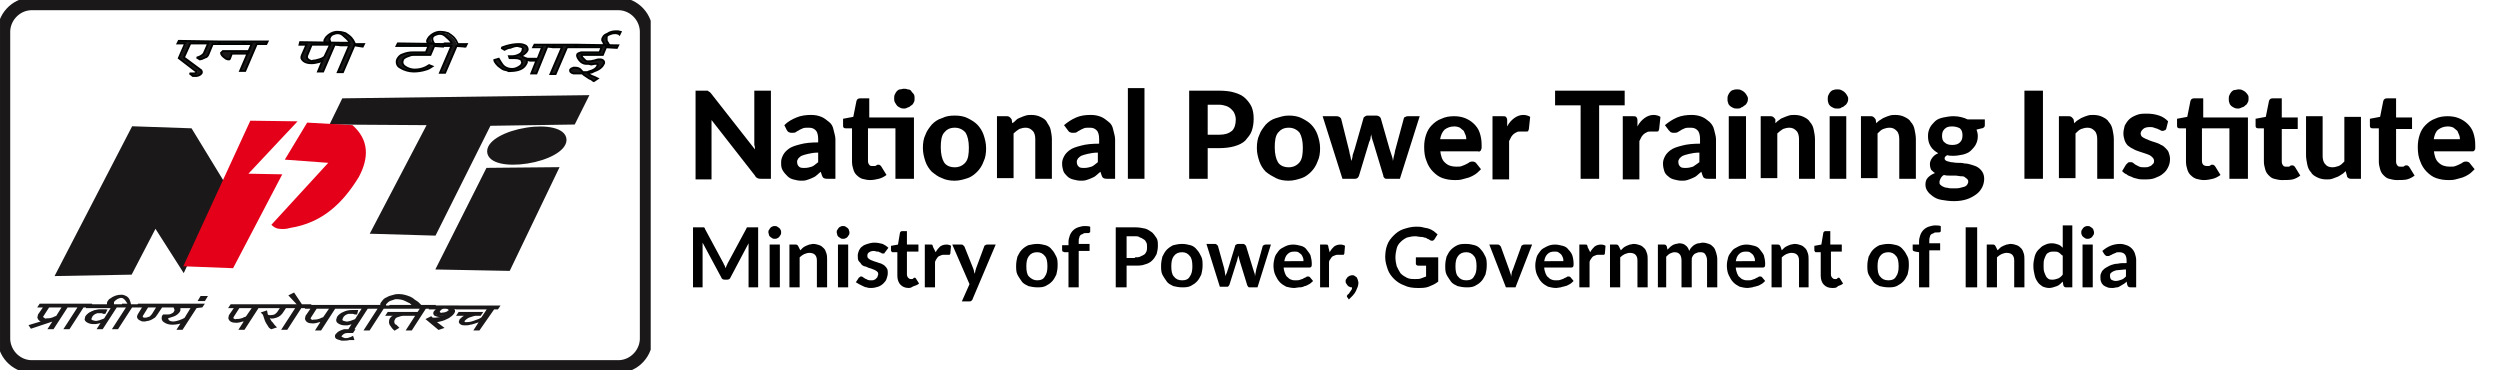 <?xml version="1.0" encoding="utf-8"?>
<!-- Generator: Adobe Illustrator 27.9.4, SVG Export Plug-In . SVG Version: 9.03 Build 54784)  -->
<svg version="1.1" id="Layer_1" xmlns="http://www.w3.org/2000/svg" xmlns:xlink="http://www.w3.org/1999/xlink" x="0px" y="0px"
	 viewBox="0 0 391.5 58" style="enable-background:new 0 0 391.5 58;" xml:space="preserve">
<style type="text/css">
	.st0{enable-background:new    ;}
	.st1{clip-path:url(#SVGID_00000020393537816727197320000002587162746266109093_);}
	.st2{fill:none;stroke:#1A1818;stroke-width:2;stroke-miterlimit:2.613;}
	.st3{fill-rule:evenodd;clip-rule:evenodd;fill:#1A1818;}
	.st4{fill:none;}
	.st5{fill:none;stroke:#1A1818;stroke-width:1.033;stroke-miterlimit:2.613;}
	.st6{fill-rule:evenodd;clip-rule:evenodd;fill:#E50019;}
	.st7{fill:none;stroke:#1A1818;stroke-width:0.3;stroke-miterlimit:2.613;}
	.st8{fill:none;stroke:#000101;stroke-width:0.3;stroke-miterlimit:2.613;}
</style>
<g id="npti-logo" transform="translate(-96.504 -44)">
	<g id="Group_1" transform="translate(204.229 56.998)">
		<g class="st0">
			<path d="M13,1.2V15h-1.5c-0.2,0-0.4,0-0.6-0.1c-0.2-0.1-0.3-0.2-0.4-0.4L3.7,5.8c0,0.2,0,0.4,0,0.7c0,0.2,0,0.4,0,0.6v8H1.2V1.2
				h1.5c0.1,0,0.2,0,0.3,0c0.1,0,0.2,0,0.2,0.1c0.1,0,0.1,0.1,0.2,0.1c0.1,0.1,0.1,0.1,0.2,0.2l6.9,8.8c0-0.2,0-0.5-0.1-0.7
				c0-0.2,0-0.4,0-0.6V1.2H13z"/>
			<path d="M15.1,6.6C15.7,6,16.3,5.7,17,5.4S18.5,5,19.3,5c0.6,0,1.1,0.1,1.6,0.3c0.5,0.2,0.8,0.5,1.2,0.8s0.6,0.7,0.7,1.2
				s0.3,1,0.3,1.5V15h-1.2c-0.2,0-0.4,0-0.6-0.1s-0.2-0.2-0.3-0.4l-0.2-0.6c-0.2,0.2-0.5,0.4-0.7,0.6c-0.2,0.2-0.5,0.3-0.7,0.4
				c-0.2,0.1-0.5,0.2-0.8,0.3s-0.6,0.1-0.9,0.1c-0.4,0-0.8-0.1-1.2-0.2c-0.4-0.1-0.7-0.3-0.9-0.5S15,14,14.8,13.6s-0.2-0.7-0.2-1.2
				c0-0.4,0.1-0.7,0.3-1.1c0.2-0.4,0.5-0.7,0.9-1c0.4-0.3,1-0.5,1.8-0.7c0.7-0.2,1.7-0.3,2.8-0.3V8.8c0-0.6-0.1-1.1-0.4-1.4
				s-0.6-0.4-1.1-0.4c-0.4,0-0.7,0-0.9,0.1c-0.2,0.1-0.5,0.2-0.6,0.3c-0.2,0.1-0.4,0.2-0.5,0.3c-0.2,0.1-0.3,0.1-0.6,0.1
				c-0.2,0-0.3,0-0.5-0.1s-0.2-0.2-0.3-0.3L15.1,6.6z M20.4,10.9c-0.6,0-1.2,0.1-1.6,0.2c-0.4,0.1-0.8,0.2-1,0.3
				c-0.2,0.1-0.4,0.3-0.5,0.4c-0.1,0.2-0.2,0.3-0.2,0.5c0,0.4,0.1,0.6,0.3,0.8c0.2,0.2,0.5,0.2,0.9,0.2c0.4,0,0.8-0.1,1.1-0.2
				s0.6-0.4,1-0.7V10.9z"/>
			<path d="M35.1,15h-2.6V7.1h-4.3v5.1c0,0.3,0.1,0.5,0.2,0.6c0.1,0.2,0.3,0.2,0.6,0.2c0.1,0,0.2,0,0.3,0c0.1,0,0.2-0.1,0.2-0.1
				c0.1,0,0.1-0.1,0.2-0.1c0.1,0,0.1,0,0.2,0c0.1,0,0.1,0,0.2,0.1c0.1,0,0.1,0.1,0.2,0.2l0.8,1.3c-0.4,0.3-0.8,0.5-1.2,0.6
				s-0.9,0.2-1.4,0.2c-0.4,0-0.8-0.1-1.2-0.2c-0.3-0.1-0.6-0.3-0.9-0.6c-0.2-0.2-0.4-0.5-0.5-0.9c-0.1-0.3-0.2-0.7-0.2-1.2V7.1h-0.9
				c-0.1,0-0.3,0-0.4-0.1c-0.1-0.1-0.1-0.2-0.1-0.4v-1l1.6-0.3l0.5-2.5c0.1-0.3,0.3-0.4,0.6-0.4h1.4v3h7V15z M35.5,2.4
				c0,0.2,0,0.4-0.1,0.6c-0.1,0.2-0.2,0.4-0.4,0.5s-0.3,0.3-0.5,0.3C34.3,3.9,34.1,4,33.9,4c-0.2,0-0.4,0-0.6-0.1
				c-0.2-0.1-0.4-0.2-0.5-0.3S32.5,3.2,32.4,3s-0.1-0.4-0.1-0.6c0-0.2,0-0.4,0.1-0.6c0.1-0.2,0.2-0.4,0.3-0.5s0.3-0.3,0.5-0.3
				s0.4-0.1,0.6-0.1c0.2,0,0.4,0,0.6,0.1C34.7,1,34.9,1.1,35,1.3s0.3,0.3,0.4,0.5C35.5,2,35.5,2.2,35.5,2.4z"/>
			<path d="M41.8,5.1c0.7,0,1.4,0.1,2,0.4s1.1,0.6,1.5,1c0.4,0.4,0.8,1,1,1.6c0.2,0.6,0.4,1.3,0.4,2.1c0,0.8-0.1,1.5-0.4,2.1
				c-0.2,0.6-0.6,1.2-1,1.6c-0.4,0.4-0.9,0.8-1.5,1s-1.3,0.4-2,0.4c-0.7,0-1.4-0.1-2-0.4c-0.6-0.2-1.1-0.6-1.6-1
				c-0.4-0.4-0.8-1-1-1.6c-0.2-0.6-0.4-1.3-0.4-2.1c0-0.8,0.1-1.5,0.4-2.1c0.2-0.6,0.6-1.1,1-1.6c0.4-0.4,0.9-0.8,1.6-1
				C40.4,5.2,41,5.1,41.8,5.1z M41.8,13.2c0.7,0,1.3-0.3,1.7-0.8c0.4-0.5,0.5-1.3,0.5-2.3c0-1-0.2-1.8-0.5-2.3
				C43.1,7.3,42.5,7,41.8,7c-0.8,0-1.3,0.3-1.7,0.8c-0.4,0.5-0.5,1.3-0.5,2.3c0,1,0.2,1.8,0.5,2.3C40.4,12.9,41,13.2,41.8,13.2z"/>
			<path d="M50.8,6.3C51,6.2,51.2,6,51.4,5.8c0.2-0.2,0.4-0.3,0.7-0.4c0.2-0.1,0.5-0.2,0.8-0.3s0.6-0.1,0.9-0.1c0.5,0,1,0.1,1.4,0.3
				s0.8,0.4,1,0.8s0.5,0.7,0.6,1.2c0.1,0.5,0.2,1,0.2,1.5V15h-2.6V8.8c0-0.5-0.1-1-0.4-1.3c-0.3-0.3-0.6-0.5-1.1-0.5
				c-0.4,0-0.7,0.1-1,0.2c-0.3,0.2-0.6,0.4-0.9,0.7v7h-2.6V5.2h1.6c0.3,0,0.5,0.2,0.7,0.5L50.8,6.3z"/>
			<path d="M58.9,6.6c0.6-0.5,1.2-0.9,1.9-1.2S62.2,5,63.1,5c0.6,0,1.1,0.1,1.6,0.3c0.5,0.2,0.8,0.5,1.2,0.8s0.6,0.7,0.7,1.2
				s0.3,1,0.3,1.5V15h-1.2c-0.2,0-0.4,0-0.6-0.1s-0.2-0.2-0.3-0.4l-0.2-0.6c-0.2,0.2-0.5,0.4-0.7,0.6c-0.2,0.2-0.5,0.3-0.7,0.4
				c-0.2,0.1-0.5,0.2-0.8,0.3s-0.6,0.1-0.9,0.1c-0.4,0-0.8-0.1-1.2-0.2c-0.4-0.1-0.7-0.3-0.9-0.5s-0.5-0.5-0.6-0.8s-0.2-0.7-0.2-1.2
				c0-0.4,0.1-0.7,0.3-1.1c0.2-0.4,0.5-0.7,0.9-1c0.4-0.3,1-0.5,1.8-0.7c0.7-0.2,1.7-0.3,2.8-0.3V8.8c0-0.6-0.1-1.1-0.4-1.4
				s-0.6-0.4-1.1-0.4c-0.4,0-0.7,0-0.9,0.1c-0.2,0.1-0.5,0.2-0.6,0.3c-0.2,0.1-0.4,0.2-0.5,0.3c-0.2,0.1-0.3,0.1-0.6,0.1
				c-0.2,0-0.3,0-0.5-0.1s-0.2-0.2-0.3-0.3L58.9,6.6z M64.2,10.9c-0.6,0-1.2,0.1-1.6,0.2c-0.4,0.1-0.8,0.2-1,0.3
				c-0.2,0.1-0.4,0.3-0.5,0.4c-0.1,0.2-0.2,0.3-0.2,0.5c0,0.4,0.1,0.6,0.3,0.8c0.2,0.2,0.5,0.2,0.9,0.2c0.4,0,0.8-0.1,1.1-0.2
				s0.6-0.4,1-0.7V10.9z"/>
			<path d="M71.5,0.8V15h-2.6V0.8H71.5z"/>
			<path d="M83.2,1.2c0.9,0,1.8,0.1,2.4,0.3c0.7,0.2,1.3,0.5,1.7,0.9c0.4,0.4,0.8,0.9,1,1.4c0.2,0.5,0.3,1.1,0.3,1.8
				c0,0.7-0.1,1.3-0.3,1.9s-0.6,1-1,1.5c-0.4,0.4-1,0.7-1.7,0.9c-0.7,0.2-1.5,0.3-2.4,0.3h-1.8V15h-2.9V1.2H83.2z M83.2,8.1
				c0.9,0,1.5-0.2,2-0.6c0.4-0.4,0.6-1,0.6-1.8c0-0.3-0.1-0.7-0.2-0.9c-0.1-0.3-0.3-0.5-0.5-0.7c-0.2-0.2-0.5-0.4-0.8-0.5
				c-0.3-0.1-0.7-0.2-1.1-0.2h-1.8v4.7H83.2z"/>
			<path d="M94.1,5.1c0.7,0,1.4,0.1,2,0.4s1.1,0.6,1.5,1c0.4,0.4,0.8,1,1,1.6c0.2,0.6,0.4,1.3,0.4,2.1c0,0.8-0.1,1.5-0.4,2.1
				c-0.2,0.6-0.6,1.2-1,1.6c-0.4,0.4-0.9,0.8-1.5,1s-1.3,0.4-2,0.4c-0.7,0-1.4-0.1-2-0.4s-1.1-0.6-1.6-1c-0.4-0.4-0.8-1-1-1.6
				c-0.2-0.6-0.4-1.3-0.4-2.1c0-0.8,0.1-1.5,0.4-2.1c0.2-0.6,0.6-1.1,1-1.6c0.4-0.4,0.9-0.8,1.6-1S93.3,5.1,94.1,5.1z M94.1,13.2
				c0.7,0,1.3-0.3,1.7-0.8c0.4-0.5,0.5-1.3,0.5-2.3c0-1-0.2-1.8-0.5-2.3C95.4,7.3,94.8,7,94.1,7c-0.8,0-1.3,0.3-1.7,0.8
				c-0.4,0.5-0.5,1.3-0.5,2.3c0,1,0.2,1.8,0.5,2.3C92.7,12.9,93.3,13.2,94.1,13.2z"/>
			<path d="M114.6,5.2l-3.1,9.8h-2.1c-0.1,0-0.2,0-0.3-0.1c-0.1-0.1-0.2-0.2-0.2-0.4l-1.6-5.3c-0.1-0.2-0.1-0.4-0.2-0.6
				c0-0.2-0.1-0.4-0.1-0.6c0,0.2-0.1,0.4-0.1,0.6c0,0.2-0.1,0.4-0.2,0.6l-1.6,5.3c-0.1,0.3-0.3,0.5-0.6,0.5h-2l-3.1-9.8h2.1
				c0.2,0,0.3,0,0.5,0.1s0.2,0.2,0.3,0.3l1.2,4.8c0.1,0.3,0.1,0.6,0.2,0.9c0.1,0.3,0.1,0.6,0.2,0.9c0.1-0.3,0.2-0.6,0.2-0.9
				c0.1-0.3,0.2-0.6,0.3-0.9l1.4-4.9c0-0.1,0.1-0.2,0.3-0.3c0.1-0.1,0.3-0.1,0.4-0.1h1.2c0.2,0,0.3,0,0.5,0.1s0.2,0.2,0.3,0.3
				l1.4,4.9c0.1,0.3,0.2,0.6,0.3,0.9c0.1,0.3,0.2,0.6,0.2,0.9c0.1-0.3,0.1-0.6,0.2-0.9c0.1-0.3,0.1-0.6,0.2-0.9l1.3-4.8
				c0-0.1,0.1-0.3,0.3-0.3c0.1-0.1,0.3-0.1,0.4-0.1H114.6z"/>
			<path d="M117.8,10.5c0.1,0.9,0.3,1.6,0.8,2c0.4,0.4,1,0.6,1.7,0.6c0.4,0,0.7,0,0.9-0.1c0.3-0.1,0.5-0.2,0.7-0.3s0.4-0.2,0.5-0.3
				c0.2-0.1,0.3-0.1,0.5-0.1c0.2,0,0.4,0.1,0.5,0.2l0.8,1c-0.3,0.3-0.6,0.6-0.9,0.8c-0.3,0.2-0.7,0.4-1,0.5
				c-0.4,0.1-0.7,0.2-1.1,0.3s-0.7,0.1-1.1,0.1c-0.7,0-1.3-0.1-1.9-0.3c-0.6-0.2-1.1-0.6-1.5-1c-0.4-0.4-0.8-1-1-1.6
				c-0.3-0.7-0.4-1.4-0.4-2.3c0-0.7,0.1-1.3,0.3-1.9s0.5-1.1,0.9-1.5c0.4-0.4,0.9-0.8,1.5-1c0.6-0.3,1.3-0.4,2-0.4
				c0.6,0,1.2,0.1,1.7,0.3c0.5,0.2,1,0.5,1.4,0.9c0.4,0.4,0.7,0.8,0.9,1.4c0.2,0.6,0.3,1.2,0.3,1.9c0,0.2,0,0.4,0,0.5
				s-0.1,0.2-0.1,0.3c0,0.1-0.1,0.1-0.2,0.2s-0.2,0-0.3,0H117.8z M121.9,9c0-0.3,0-0.5-0.1-0.8c-0.1-0.2-0.2-0.5-0.3-0.7
				c-0.2-0.2-0.4-0.3-0.6-0.5c-0.2-0.1-0.5-0.2-0.9-0.2c-0.6,0-1.1,0.2-1.5,0.5c-0.4,0.4-0.6,0.9-0.7,1.5H121.9z"/>
			<path d="M128.3,6.8c0.3-0.6,0.7-1,1.1-1.3c0.4-0.3,0.9-0.5,1.4-0.5c0.4,0,0.8,0.1,1.1,0.3l-0.2,1.9c0,0.1-0.1,0.2-0.1,0.3
				s-0.2,0.1-0.3,0.1c-0.1,0-0.2,0-0.4,0c-0.2,0-0.4,0-0.5,0c-0.2,0-0.5,0-0.6,0.1c-0.2,0.1-0.4,0.2-0.5,0.3s-0.3,0.3-0.4,0.5
				s-0.2,0.4-0.3,0.6v6h-2.6V5.2h1.5c0.3,0,0.5,0,0.6,0.1c0.1,0.1,0.2,0.3,0.2,0.5L128.3,6.8z"/>
			<path d="M146.7,3.5h-4V15h-2.9V3.5h-4V1.2h10.9V3.5z"/>
			<path d="M148.7,6.8c0.3-0.6,0.7-1,1.1-1.3c0.4-0.3,0.9-0.5,1.4-0.5c0.4,0,0.8,0.1,1.1,0.3l-0.2,1.9c0,0.1-0.1,0.2-0.1,0.3
				s-0.2,0.1-0.3,0.1c-0.1,0-0.2,0-0.4,0c-0.2,0-0.4,0-0.5,0c-0.2,0-0.5,0-0.6,0.1c-0.2,0.1-0.4,0.2-0.5,0.3s-0.3,0.3-0.4,0.5
				s-0.2,0.4-0.3,0.6v6h-2.6V5.2h1.5c0.3,0,0.5,0,0.6,0.1c0.1,0.1,0.2,0.3,0.2,0.5L148.7,6.8z"/>
			<path d="M153,6.6c0.6-0.5,1.2-0.9,1.9-1.2c0.7-0.3,1.5-0.4,2.3-0.4c0.6,0,1.1,0.1,1.6,0.3c0.5,0.2,0.8,0.5,1.2,0.8
				c0.3,0.3,0.6,0.7,0.7,1.2s0.3,1,0.3,1.5V15h-1.2c-0.2,0-0.4,0-0.6-0.1s-0.2-0.2-0.3-0.4l-0.2-0.6c-0.2,0.2-0.5,0.4-0.7,0.6
				c-0.2,0.2-0.5,0.3-0.7,0.4c-0.2,0.1-0.5,0.2-0.8,0.3c-0.3,0.1-0.6,0.1-0.9,0.1c-0.4,0-0.8-0.1-1.2-0.2c-0.4-0.1-0.7-0.3-0.9-0.5
				c-0.3-0.2-0.5-0.5-0.6-0.8c-0.1-0.3-0.2-0.7-0.2-1.2c0-0.4,0.1-0.7,0.3-1.1c0.2-0.4,0.5-0.7,0.9-1c0.4-0.3,1-0.5,1.8-0.7
				c0.7-0.2,1.7-0.3,2.8-0.3V8.8c0-0.6-0.1-1.1-0.4-1.4s-0.6-0.4-1.1-0.4c-0.4,0-0.7,0-0.9,0.1c-0.2,0.1-0.5,0.2-0.6,0.3
				c-0.2,0.1-0.3,0.2-0.5,0.3c-0.2,0.1-0.3,0.1-0.6,0.1c-0.2,0-0.3,0-0.5-0.1c-0.1-0.1-0.2-0.2-0.3-0.3L153,6.6z M158.4,10.9
				c-0.6,0-1.2,0.1-1.6,0.2c-0.4,0.1-0.8,0.2-1,0.3c-0.2,0.1-0.4,0.3-0.5,0.4c-0.1,0.2-0.2,0.3-0.2,0.5c0,0.4,0.1,0.6,0.3,0.8
				c0.2,0.2,0.5,0.2,0.9,0.2c0.4,0,0.8-0.1,1.1-0.2c0.3-0.2,0.6-0.4,1-0.7V10.9z"/>
			<path d="M166,2.4c0,0.2,0,0.4-0.1,0.6c-0.1,0.2-0.2,0.4-0.4,0.5s-0.3,0.3-0.5,0.3C164.8,4,164.6,4,164.3,4c-0.2,0-0.4,0-0.6-0.1
				c-0.2-0.1-0.4-0.2-0.5-0.3c-0.1-0.1-0.3-0.3-0.3-0.5c-0.1-0.2-0.1-0.4-0.1-0.6s0-0.4,0.1-0.6c0.1-0.2,0.2-0.4,0.3-0.5
				c0.1-0.1,0.3-0.3,0.5-0.3c0.2-0.1,0.4-0.1,0.6-0.1c0.2,0,0.4,0,0.6,0.1c0.2,0.1,0.4,0.2,0.5,0.3c0.1,0.1,0.3,0.3,0.4,0.5
				S166,2.2,166,2.4z M165.7,5.2V15H163V5.2H165.7z"/>
			<path d="M170.3,6.3c0.2-0.2,0.4-0.4,0.6-0.5c0.2-0.2,0.4-0.3,0.7-0.4c0.2-0.1,0.5-0.2,0.8-0.3s0.6-0.1,0.9-0.1
				c0.5,0,1,0.1,1.4,0.3c0.4,0.2,0.8,0.4,1,0.8c0.3,0.3,0.5,0.7,0.6,1.2s0.2,1,0.2,1.5V15H174V8.8c0-0.5-0.1-1-0.4-1.3
				c-0.3-0.3-0.6-0.5-1.1-0.5c-0.4,0-0.7,0.1-1,0.2c-0.3,0.2-0.6,0.4-0.9,0.7v7h-2.6V5.2h1.6c0.3,0,0.5,0.2,0.7,0.5L170.3,6.3z"/>
			<path d="M181.7,2.4c0,0.2,0,0.4-0.1,0.6c-0.1,0.2-0.2,0.4-0.4,0.5c-0.1,0.1-0.3,0.3-0.5,0.3C180.5,4,180.3,4,180,4
				c-0.2,0-0.4,0-0.6-0.1c-0.2-0.1-0.4-0.2-0.5-0.3s-0.3-0.3-0.3-0.5c-0.1-0.2-0.1-0.4-0.1-0.6s0-0.4,0.1-0.6
				c0.1-0.2,0.2-0.4,0.3-0.5c0.1-0.1,0.3-0.3,0.5-0.3c0.2-0.1,0.4-0.1,0.6-0.1c0.2,0,0.4,0,0.6,0.1c0.2,0.1,0.4,0.2,0.5,0.3
				c0.1,0.1,0.3,0.3,0.4,0.5S181.7,2.2,181.7,2.4z M181.4,5.2V15h-2.6V5.2H181.4z"/>
			<path d="M186.1,6.3c0.2-0.2,0.4-0.4,0.6-0.5s0.4-0.3,0.7-0.4c0.2-0.1,0.5-0.2,0.8-0.3s0.6-0.1,0.9-0.1c0.5,0,1,0.1,1.4,0.3
				c0.4,0.2,0.8,0.4,1,0.8c0.3,0.3,0.5,0.7,0.6,1.2c0.1,0.5,0.2,1,0.2,1.5V15h-2.6V8.8c0-0.5-0.1-1-0.4-1.3
				c-0.3-0.3-0.6-0.5-1.1-0.5c-0.4,0-0.7,0.1-1,0.2s-0.6,0.4-0.9,0.7v7h-2.6V5.2h1.6c0.3,0,0.5,0.2,0.7,0.5L186.1,6.3z"/>
			<path d="M203.1,5.5v1c0,0.2,0,0.3-0.1,0.4c-0.1,0.1-0.2,0.2-0.4,0.2l-0.8,0.2c0.1,0.3,0.2,0.6,0.2,1c0,0.5-0.1,0.9-0.3,1.3
				c-0.2,0.4-0.5,0.7-0.8,1c-0.3,0.3-0.8,0.5-1.2,0.6c-0.5,0.1-1,0.2-1.5,0.2c-0.3,0-0.7,0-1-0.1c-0.3,0.2-0.4,0.3-0.4,0.5
				c0,0.2,0.1,0.3,0.3,0.4c0.2,0.1,0.4,0.1,0.7,0.2c0.3,0,0.6,0.1,1,0.1s0.8,0,1.1,0.1c0.4,0,0.8,0.1,1.1,0.2s0.7,0.2,1,0.4
				c0.3,0.2,0.5,0.4,0.7,0.7s0.3,0.7,0.3,1.1c0,0.4-0.1,0.9-0.3,1.3c-0.2,0.4-0.5,0.8-0.9,1.1s-0.9,0.6-1.5,0.8s-1.3,0.3-2,0.3
				c-0.8,0-1.4-0.1-2-0.2c-0.6-0.1-1-0.3-1.4-0.6s-0.6-0.5-0.8-0.8c-0.2-0.3-0.3-0.6-0.3-1c0-0.4,0.1-0.8,0.4-1.1
				c0.3-0.3,0.6-0.5,1.1-0.7c-0.2-0.1-0.4-0.3-0.6-0.5c-0.1-0.2-0.2-0.5-0.2-0.9c0-0.3,0.1-0.6,0.3-0.9s0.5-0.6,1-0.8
				c-0.5-0.3-0.9-0.6-1.2-1.1s-0.4-1-0.4-1.6c0-0.5,0.1-0.9,0.3-1.3s0.5-0.7,0.8-1s0.8-0.5,1.3-0.6s1-0.2,1.6-0.2
				c0.8,0,1.6,0.2,2.2,0.5H203.1z M200.5,15.4c0-0.2-0.1-0.3-0.2-0.4c-0.1-0.1-0.3-0.2-0.4-0.3s-0.4-0.1-0.6-0.1s-0.5-0.1-0.8-0.1
				c-0.3,0-0.6,0-0.9,0s-0.6,0-0.9-0.1c-0.2,0.1-0.4,0.3-0.5,0.5c-0.1,0.2-0.2,0.4-0.2,0.6c0,0.2,0,0.3,0.1,0.4
				c0.1,0.1,0.2,0.2,0.4,0.3c0.2,0.1,0.4,0.2,0.7,0.2c0.3,0.1,0.6,0.1,1,0.1c0.4,0,0.8,0,1.1-0.1c0.3-0.1,0.5-0.1,0.7-0.2
				s0.3-0.2,0.4-0.4S200.5,15.6,200.5,15.4z M198,9.7c0.5,0,0.9-0.1,1.2-0.4c0.3-0.3,0.4-0.6,0.4-1.1c0-0.5-0.1-0.8-0.4-1.1
				C199,7,198.6,6.8,198,6.8s-0.9,0.1-1.2,0.4c-0.3,0.3-0.4,0.6-0.4,1.1c0,0.4,0.1,0.8,0.4,1C197.1,9.6,197.5,9.7,198,9.7z"/>
			<path d="M212.2,15h-2.9V1.2h2.9V15z"/>
			<path d="M217.1,6.3c0.2-0.2,0.4-0.4,0.6-0.5s0.4-0.3,0.7-0.4c0.2-0.1,0.5-0.2,0.8-0.3s0.6-0.1,0.9-0.1c0.5,0,1,0.1,1.4,0.3
				c0.4,0.2,0.8,0.4,1,0.8c0.3,0.3,0.5,0.7,0.6,1.2c0.1,0.5,0.2,1,0.2,1.5V15h-2.6V8.8c0-0.5-0.1-1-0.4-1.3
				c-0.3-0.3-0.6-0.5-1.1-0.5c-0.4,0-0.7,0.1-1,0.2s-0.6,0.4-0.9,0.7v7h-2.6V5.2h1.6c0.3,0,0.5,0.2,0.7,0.5L217.1,6.3z"/>
			<path d="M231.5,7.2c-0.1,0.1-0.1,0.2-0.2,0.2c-0.1,0-0.2,0.1-0.3,0.1c-0.1,0-0.3,0-0.4-0.1s-0.3-0.1-0.4-0.2
				c-0.2-0.1-0.4-0.1-0.6-0.2c-0.2-0.1-0.5-0.1-0.7-0.1c-0.4,0-0.8,0.1-1,0.3c-0.2,0.2-0.4,0.4-0.4,0.7c0,0.2,0.1,0.4,0.2,0.5
				c0.1,0.1,0.3,0.2,0.5,0.3c0.2,0.1,0.5,0.2,0.7,0.3s0.6,0.2,0.9,0.3c0.3,0.1,0.6,0.2,0.9,0.4c0.3,0.1,0.5,0.3,0.7,0.5
				c0.2,0.2,0.4,0.4,0.5,0.7c0.1,0.3,0.2,0.6,0.2,1c0,0.5-0.1,0.9-0.3,1.3s-0.4,0.7-0.8,1c-0.3,0.3-0.8,0.5-1.3,0.7
				c-0.5,0.2-1.1,0.2-1.7,0.2c-0.3,0-0.7,0-1-0.1c-0.3-0.1-0.6-0.1-0.9-0.3c-0.3-0.1-0.6-0.2-0.8-0.4c-0.3-0.1-0.5-0.3-0.7-0.5
				l0.6-1c0.1-0.1,0.2-0.2,0.3-0.3s0.2-0.1,0.4-0.1c0.2,0,0.3,0,0.4,0.1s0.3,0.2,0.4,0.3c0.2,0.1,0.4,0.2,0.6,0.3
				c0.2,0.1,0.5,0.1,0.8,0.1c0.3,0,0.5,0,0.7-0.1c0.2-0.1,0.3-0.1,0.4-0.2c0.1-0.1,0.2-0.2,0.3-0.3c0.1-0.1,0.1-0.3,0.1-0.4
				c0-0.2-0.1-0.4-0.2-0.5c-0.1-0.1-0.3-0.3-0.5-0.4c-0.2-0.1-0.5-0.2-0.8-0.3s-0.6-0.2-0.9-0.3c-0.3-0.1-0.6-0.2-0.9-0.4
				c-0.3-0.1-0.5-0.3-0.8-0.5c-0.2-0.2-0.4-0.5-0.5-0.8c-0.1-0.3-0.2-0.7-0.2-1.1c0-0.4,0.1-0.8,0.2-1.2c0.2-0.4,0.4-0.7,0.7-1
				c0.3-0.3,0.7-0.5,1.2-0.7c0.5-0.2,1-0.2,1.6-0.2c0.7,0,1.3,0.1,1.9,0.3s1,0.5,1.4,0.9L231.5,7.2z"/>
			<path d="M244,15h-2.6V7.1h-4.3v5.1c0,0.3,0.1,0.5,0.2,0.6s0.3,0.2,0.6,0.2c0.1,0,0.2,0,0.3,0s0.2-0.1,0.2-0.1
				c0.1,0,0.1-0.1,0.2-0.1c0.1,0,0.1,0,0.2,0c0.1,0,0.1,0,0.2,0.1c0.1,0,0.1,0.1,0.2,0.2l0.8,1.3c-0.4,0.3-0.8,0.5-1.2,0.6
				s-0.9,0.2-1.4,0.2c-0.4,0-0.8-0.1-1.2-0.2c-0.3-0.1-0.6-0.3-0.9-0.6c-0.2-0.2-0.4-0.5-0.5-0.9c-0.1-0.3-0.2-0.7-0.2-1.2V7.1h-0.9
				c-0.1,0-0.3,0-0.4-0.1c-0.1-0.1-0.1-0.2-0.1-0.4v-1l1.6-0.3l0.5-2.5c0.1-0.3,0.3-0.4,0.6-0.4h1.4v3h7V15z M244.4,2.4
				c0,0.2,0,0.4-0.1,0.6c-0.1,0.2-0.2,0.4-0.4,0.5c-0.1,0.1-0.3,0.3-0.5,0.3C243.2,3.9,243,4,242.8,4c-0.2,0-0.4,0-0.6-0.1
				c-0.2-0.1-0.4-0.2-0.5-0.3s-0.3-0.3-0.3-0.5c-0.1-0.2-0.1-0.4-0.1-0.6c0-0.2,0-0.4,0.1-0.6c0.1-0.2,0.2-0.4,0.3-0.5
				s0.3-0.3,0.5-0.3s0.4-0.1,0.6-0.1c0.2,0,0.4,0,0.6,0.1s0.4,0.2,0.5,0.3c0.1,0.1,0.3,0.3,0.4,0.5C244.4,2,244.4,2.2,244.4,2.4z"/>
			<path d="M249.6,15.2c-0.4,0-0.8-0.1-1.2-0.2s-0.6-0.3-0.9-0.6c-0.2-0.2-0.4-0.5-0.5-0.9s-0.2-0.7-0.2-1.2V7.1H246
				c-0.1,0-0.3,0-0.4-0.1c-0.1-0.1-0.1-0.2-0.1-0.4v-1l1.6-0.3l0.5-2.5c0.1-0.3,0.3-0.4,0.6-0.4h1.4v3h2.5v1.8h-2.5v5.1
				c0,0.3,0.1,0.5,0.2,0.6c0.1,0.2,0.3,0.2,0.6,0.2c0.1,0,0.2,0,0.3,0c0.1,0,0.2-0.1,0.2-0.1s0.1-0.1,0.2-0.1c0.1,0,0.1,0,0.2,0
				c0.1,0,0.1,0,0.2,0.1c0.1,0,0.1,0.1,0.2,0.2l0.8,1.3c-0.4,0.3-0.8,0.5-1.2,0.6S250.1,15.2,249.6,15.2z"/>
			<path d="M262,5.2V15h-1.6c-0.3,0-0.6-0.2-0.6-0.5l-0.2-0.7c-0.2,0.2-0.4,0.4-0.6,0.5s-0.4,0.3-0.7,0.4s-0.5,0.2-0.8,0.3
				c-0.3,0.1-0.6,0.1-0.9,0.1c-0.5,0-1-0.1-1.4-0.3s-0.8-0.4-1-0.8c-0.3-0.3-0.5-0.7-0.6-1.2s-0.2-1-0.2-1.5V5.2h2.6v6.2
				c0,0.5,0.1,1,0.4,1.3c0.2,0.3,0.6,0.5,1.1,0.5c0.4,0,0.7-0.1,1-0.2s0.6-0.4,0.9-0.7v-7H262z"/>
			<path d="M267.6,15.2c-0.4,0-0.8-0.1-1.2-0.2s-0.6-0.3-0.9-0.6c-0.2-0.2-0.4-0.5-0.5-0.9s-0.2-0.7-0.2-1.2V7.1h-0.9
				c-0.1,0-0.3,0-0.4-0.1c-0.1-0.1-0.1-0.2-0.1-0.4v-1l1.6-0.3l0.5-2.5c0.1-0.3,0.3-0.4,0.6-0.4h1.4v3h2.5v1.8h-2.5v5.1
				c0,0.3,0.1,0.5,0.2,0.6c0.1,0.2,0.3,0.2,0.6,0.2c0.1,0,0.2,0,0.3,0c0.1,0,0.2-0.1,0.2-0.1s0.1-0.1,0.2-0.1c0.1,0,0.1,0,0.2,0
				c0.1,0,0.1,0,0.2,0.1c0.1,0,0.1,0.1,0.2,0.2l0.8,1.3c-0.4,0.3-0.8,0.5-1.2,0.6S268.1,15.2,267.6,15.2z"/>
			<path d="M273.4,10.5c0.1,0.9,0.3,1.6,0.8,2c0.4,0.4,1,0.6,1.7,0.6c0.4,0,0.7,0,0.9-0.1c0.3-0.1,0.5-0.2,0.7-0.3
				c0.2-0.1,0.4-0.2,0.5-0.3c0.2-0.1,0.3-0.1,0.5-0.1c0.2,0,0.4,0.1,0.5,0.2l0.8,1c-0.3,0.3-0.6,0.6-0.9,0.8s-0.7,0.4-1,0.5
				c-0.4,0.1-0.7,0.2-1.1,0.3s-0.7,0.1-1.1,0.1c-0.7,0-1.3-0.1-1.9-0.3c-0.6-0.2-1.1-0.6-1.5-1s-0.8-1-1-1.6
				c-0.3-0.7-0.4-1.4-0.4-2.3c0-0.7,0.1-1.3,0.3-1.9c0.2-0.6,0.5-1.1,0.9-1.5c0.4-0.4,0.9-0.8,1.5-1c0.6-0.3,1.3-0.4,2-0.4
				c0.6,0,1.2,0.1,1.7,0.3c0.5,0.2,1,0.5,1.4,0.9c0.4,0.4,0.7,0.8,0.9,1.4c0.2,0.6,0.3,1.2,0.3,1.9c0,0.2,0,0.4,0,0.5
				c0,0.1,0,0.2-0.1,0.3c0,0.1-0.1,0.1-0.2,0.2c-0.1,0-0.2,0-0.3,0H273.4z M277.5,9c0-0.3,0-0.5-0.1-0.8c-0.1-0.2-0.2-0.5-0.3-0.7
				c-0.2-0.2-0.4-0.3-0.6-0.5c-0.2-0.1-0.5-0.2-0.9-0.2c-0.6,0-1.1,0.2-1.5,0.5s-0.6,0.9-0.7,1.5H277.5z"/>
		</g>
		<g class="st0">
			<path d="M11,22.6V32H9.5v-6.1c0-0.2,0-0.5,0-0.8l-2.8,5.3c-0.1,0.3-0.3,0.4-0.6,0.4H5.8c-0.3,0-0.5-0.1-0.6-0.4l-2.9-5.4
				c0,0.1,0,0.3,0,0.4c0,0.1,0,0.3,0,0.4V32H0.8v-9.4h1.3c0.1,0,0.1,0,0.2,0c0.1,0,0.1,0,0.2,0c0,0,0.1,0,0.1,0.1
				c0,0,0.1,0.1,0.1,0.2l2.8,5.2c0.1,0.1,0.1,0.3,0.2,0.4s0.1,0.3,0.2,0.5C6,28.8,6,28.7,6.1,28.5c0.1-0.1,0.1-0.3,0.2-0.4l2.8-5.2
				c0-0.1,0.1-0.1,0.1-0.2s0.1-0.1,0.1-0.1c0,0,0.1,0,0.2,0c0.1,0,0.1,0,0.2,0H11z"/>
			<path d="M14.6,23.4c0,0.1,0,0.3-0.1,0.4c-0.1,0.1-0.1,0.2-0.2,0.3s-0.2,0.2-0.3,0.2c-0.1,0.1-0.3,0.1-0.4,0.1
				c-0.1,0-0.3,0-0.4-0.1c-0.1-0.1-0.2-0.1-0.3-0.2c-0.1-0.1-0.2-0.2-0.2-0.3s-0.1-0.3-0.1-0.4c0-0.1,0-0.3,0.1-0.4s0.1-0.2,0.2-0.3
				c0.1-0.1,0.2-0.2,0.3-0.2c0.1-0.1,0.3-0.1,0.4-0.1c0.1,0,0.3,0,0.4,0.1c0.1,0.1,0.2,0.1,0.3,0.2c0.1,0.1,0.2,0.2,0.2,0.3
				C14.6,23.1,14.6,23.2,14.6,23.4z M14.4,25.3V32h-1.6v-6.7H14.4z"/>
			<path d="M17.6,26.2c0.1-0.1,0.3-0.3,0.4-0.4s0.3-0.2,0.5-0.3c0.2-0.1,0.3-0.1,0.5-0.2c0.2,0,0.4-0.1,0.6-0.1c0.4,0,0.7,0.1,1,0.2
				c0.3,0.1,0.5,0.3,0.7,0.5c0.2,0.2,0.3,0.5,0.4,0.8c0.1,0.3,0.1,0.7,0.1,1V32h-1.6v-4.2c0-0.4-0.1-0.7-0.3-0.9
				c-0.2-0.2-0.5-0.3-0.9-0.3c-0.3,0-0.5,0.1-0.8,0.2c-0.2,0.1-0.5,0.3-0.7,0.5V32h-1.6v-6.7h1c0.2,0,0.3,0.1,0.4,0.3L17.6,26.2z"/>
			<path d="M25.3,23.4c0,0.1,0,0.3-0.1,0.4c-0.1,0.1-0.1,0.2-0.2,0.3s-0.2,0.2-0.3,0.2c-0.1,0.1-0.3,0.1-0.4,0.1
				c-0.1,0-0.3,0-0.4-0.1c-0.1-0.1-0.2-0.1-0.3-0.2c-0.1-0.1-0.2-0.2-0.2-0.3s-0.1-0.3-0.1-0.4c0-0.1,0-0.3,0.1-0.4s0.1-0.2,0.2-0.3
				c0.1-0.1,0.2-0.2,0.3-0.2c0.1-0.1,0.3-0.1,0.4-0.1c0.1,0,0.3,0,0.4,0.1c0.1,0.1,0.2,0.1,0.3,0.2c0.1,0.1,0.2,0.2,0.2,0.3
				C25.2,23.1,25.3,23.2,25.3,23.4z M25.1,25.3V32h-1.6v-6.7H25.1z"/>
			<path d="M30.8,26.6c0,0.1-0.1,0.1-0.1,0.1c0,0-0.1,0-0.2,0c-0.1,0-0.2,0-0.2-0.1c-0.1,0-0.2-0.1-0.3-0.1
				c-0.1-0.1-0.2-0.1-0.4-0.1c-0.1,0-0.3-0.1-0.5-0.1c-0.3,0-0.6,0.1-0.7,0.2c-0.2,0.1-0.3,0.3-0.3,0.5c0,0.1,0,0.3,0.1,0.4
				c0.1,0.1,0.2,0.2,0.4,0.3c0.2,0.1,0.3,0.1,0.5,0.2c0.2,0.1,0.4,0.1,0.6,0.2c0.2,0.1,0.4,0.1,0.6,0.2c0.2,0.1,0.4,0.2,0.5,0.3
				s0.3,0.3,0.4,0.5c0.1,0.2,0.1,0.4,0.1,0.7c0,0.3-0.1,0.6-0.2,0.9c-0.1,0.3-0.3,0.5-0.5,0.7c-0.2,0.2-0.5,0.4-0.8,0.5
				s-0.7,0.2-1.1,0.2c-0.2,0-0.5,0-0.7-0.1c-0.2,0-0.4-0.1-0.6-0.2c-0.2-0.1-0.4-0.2-0.6-0.3c-0.2-0.1-0.3-0.2-0.5-0.3l0.4-0.6
				c0-0.1,0.1-0.1,0.2-0.2s0.1-0.1,0.2-0.1s0.2,0,0.3,0.1c0.1,0.1,0.2,0.1,0.3,0.2c0.1,0.1,0.3,0.1,0.4,0.2c0.2,0.1,0.4,0.1,0.6,0.1
				c0.2,0,0.4,0,0.5-0.1c0.1,0,0.2-0.1,0.3-0.2c0.1-0.1,0.2-0.2,0.2-0.3c0-0.1,0.1-0.2,0.1-0.3c0-0.2,0-0.3-0.1-0.4
				s-0.2-0.2-0.4-0.3c-0.2-0.1-0.3-0.1-0.5-0.2s-0.4-0.1-0.6-0.2c-0.2-0.1-0.4-0.2-0.6-0.2c-0.2-0.1-0.4-0.2-0.5-0.4
				s-0.3-0.3-0.4-0.5s-0.1-0.5-0.1-0.8c0-0.3,0.1-0.5,0.2-0.8c0.1-0.2,0.3-0.5,0.5-0.6c0.2-0.2,0.5-0.3,0.8-0.4
				c0.3-0.1,0.7-0.2,1.1-0.2c0.5,0,0.9,0.1,1.3,0.2c0.4,0.2,0.7,0.4,0.9,0.6L30.8,26.6z"/>
			<path d="M34.6,32.1c-0.6,0-1-0.2-1.3-0.5c-0.3-0.3-0.5-0.8-0.5-1.4v-3.7h-0.7c-0.1,0-0.2,0-0.2-0.1c-0.1-0.1-0.1-0.1-0.1-0.3
				v-0.6l1.1-0.2l0.3-1.8c0-0.1,0.1-0.2,0.1-0.2s0.1-0.1,0.2-0.1h0.8v2.1h1.8v1.1h-1.8v3.6c0,0.2,0.1,0.4,0.2,0.5
				c0.1,0.1,0.2,0.2,0.4,0.2c0.1,0,0.2,0,0.2,0c0.1,0,0.1,0,0.2-0.1c0,0,0.1-0.1,0.1-0.1c0,0,0.1,0,0.1,0c0,0,0.1,0,0.1,0
				c0,0,0.1,0.1,0.1,0.1l0.5,0.8c-0.2,0.2-0.5,0.3-0.8,0.4S35,32.1,34.6,32.1z"/>
			<path d="M38.8,26.5c0.2-0.4,0.5-0.7,0.7-0.9c0.3-0.2,0.6-0.3,1-0.3c0.3,0,0.6,0.1,0.7,0.2l-0.1,1.2c0,0.1-0.1,0.1-0.1,0.2
				c0,0-0.1,0-0.2,0c-0.1,0-0.2,0-0.3,0c-0.1,0-0.3,0-0.4,0c-0.2,0-0.3,0-0.5,0.1s-0.3,0.1-0.4,0.2s-0.2,0.2-0.3,0.4
				s-0.2,0.3-0.2,0.5V32h-1.6v-6.7h0.9c0.2,0,0.3,0,0.3,0.1s0.1,0.2,0.1,0.3L38.8,26.5z"/>
			<path d="M48.2,25.3l-3.6,8.5c0,0.1-0.1,0.2-0.2,0.3s-0.2,0.1-0.3,0.1h-1.2l1.2-2.7l-2.7-6.2h1.4c0.1,0,0.2,0,0.3,0.1
				c0.1,0.1,0.1,0.1,0.2,0.2l1.4,3.5c0,0.1,0.1,0.2,0.1,0.4c0,0.1,0.1,0.2,0.1,0.4c0-0.1,0.1-0.2,0.1-0.4s0.1-0.2,0.1-0.4l1.3-3.5
				c0-0.1,0.1-0.2,0.2-0.2c0.1-0.1,0.2-0.1,0.3-0.1H48.2z"/>
			<path d="M54.7,25.2c0.5,0,0.9,0.1,1.3,0.2s0.8,0.4,1,0.7c0.3,0.3,0.5,0.7,0.7,1.1c0.2,0.4,0.2,0.9,0.2,1.4c0,0.5-0.1,1-0.2,1.4
				c-0.2,0.4-0.4,0.8-0.7,1.1s-0.6,0.5-1,0.7c-0.4,0.2-0.9,0.2-1.3,0.2c-0.5,0-1-0.1-1.4-0.2c-0.4-0.2-0.8-0.4-1-0.7
				s-0.5-0.7-0.7-1.1c-0.2-0.4-0.2-0.9-0.2-1.4c0-0.5,0.1-1,0.2-1.4c0.2-0.4,0.4-0.8,0.7-1.1c0.3-0.3,0.6-0.5,1-0.7
				C53.8,25.3,54.2,25.2,54.7,25.2z M54.7,30.9c0.6,0,1-0.2,1.2-0.6c0.3-0.4,0.4-0.9,0.4-1.6c0-0.7-0.1-1.3-0.4-1.6
				c-0.3-0.4-0.7-0.6-1.2-0.6c-0.6,0-1,0.2-1.3,0.6s-0.4,0.9-0.4,1.6c0,0.7,0.1,1.3,0.4,1.6C53.8,30.7,54.2,30.9,54.7,30.9z"/>
			<path d="M59.6,32v-5.5L59,26.5c-0.1,0-0.2-0.1-0.3-0.1c-0.1-0.1-0.1-0.2-0.1-0.3v-0.7h1v-0.5c0-0.4,0.1-0.7,0.2-1
				c0.1-0.3,0.3-0.6,0.5-0.8c0.2-0.2,0.5-0.4,0.8-0.5c0.3-0.1,0.7-0.2,1-0.2c0.3,0,0.6,0,0.9,0.1l0,0.8c0,0.1,0,0.1-0.1,0.1
				c0,0-0.1,0.1-0.1,0.1s-0.1,0-0.2,0s-0.1,0-0.2,0c-0.2,0-0.4,0-0.5,0.1s-0.3,0.1-0.4,0.2s-0.2,0.2-0.2,0.4
				c-0.1,0.2-0.1,0.4-0.1,0.6v0.4h1.7v1.1h-1.7V32H59.6z"/>
			<path d="M70,22.6c0.6,0,1.2,0.1,1.6,0.2s0.8,0.4,1.1,0.6c0.3,0.3,0.5,0.6,0.7,0.9s0.2,0.8,0.2,1.2c0,0.5-0.1,0.9-0.2,1.3
				c-0.2,0.4-0.4,0.7-0.7,1c-0.3,0.3-0.7,0.5-1.1,0.6c-0.5,0.2-1,0.2-1.6,0.2h-1.3V32h-1.7v-9.4H70z M70,27.3c0.3,0,0.6,0,0.8-0.1
				s0.4-0.2,0.6-0.3c0.2-0.1,0.3-0.3,0.4-0.5c0.1-0.2,0.1-0.5,0.1-0.7c0-0.3,0-0.5-0.1-0.7c-0.1-0.2-0.2-0.4-0.4-0.5
				c-0.2-0.1-0.4-0.3-0.6-0.3C70.6,24,70.3,24,70,24h-1.3v3.4H70z"/>
			<path d="M77.4,25.2c0.5,0,0.9,0.1,1.3,0.2s0.8,0.4,1,0.7c0.3,0.3,0.5,0.7,0.7,1.1c0.2,0.4,0.2,0.9,0.2,1.4c0,0.5-0.1,1-0.2,1.4
				c-0.2,0.4-0.4,0.8-0.7,1.1s-0.6,0.5-1,0.7c-0.4,0.2-0.9,0.2-1.3,0.2c-0.5,0-1-0.1-1.4-0.2c-0.4-0.2-0.8-0.4-1-0.7
				s-0.5-0.7-0.7-1.1c-0.2-0.4-0.2-0.9-0.2-1.4c0-0.5,0.1-1,0.2-1.4c0.2-0.4,0.4-0.8,0.7-1.1c0.3-0.3,0.6-0.5,1-0.7
				C76.4,25.3,76.9,25.2,77.4,25.2z M77.4,30.9c0.6,0,1-0.2,1.2-0.6c0.3-0.4,0.4-0.9,0.4-1.6c0-0.7-0.1-1.3-0.4-1.6
				c-0.3-0.4-0.7-0.6-1.2-0.6c-0.6,0-1,0.2-1.3,0.6s-0.4,0.9-0.4,1.6c0,0.7,0.1,1.3,0.4,1.6C76.4,30.7,76.8,30.9,77.4,30.9z"/>
			<path d="M91.3,25.3L89.2,32h-1.3c-0.1,0-0.2-0.1-0.3-0.3l-1.2-3.9c0-0.1-0.1-0.3-0.1-0.4c0-0.1-0.1-0.3-0.1-0.4
				c0,0.1-0.1,0.3-0.1,0.4c0,0.1-0.1,0.3-0.1,0.4l-1.2,3.8c-0.1,0.2-0.2,0.3-0.3,0.3h-1.2l-2.1-6.7h1.3c0.1,0,0.2,0,0.3,0.1
				c0.1,0.1,0.1,0.1,0.2,0.2l1,3.6c0,0.2,0.1,0.4,0.1,0.6c0,0.2,0.1,0.4,0.1,0.6c0-0.2,0.1-0.4,0.2-0.6c0.1-0.2,0.1-0.4,0.2-0.6
				l1.1-3.6c0-0.1,0.1-0.2,0.2-0.2c0.1-0.1,0.2-0.1,0.3-0.1h0.7c0.1,0,0.2,0,0.3,0.1c0.1,0.1,0.1,0.1,0.2,0.2l1.1,3.6
				c0.1,0.2,0.1,0.4,0.2,0.6s0.1,0.4,0.1,0.6c0.1-0.4,0.1-0.7,0.2-1.1l1-3.6c0-0.1,0.1-0.2,0.2-0.2c0.1-0.1,0.2-0.1,0.3-0.1H91.3z"
				/>
			<path d="M93.3,28.9c0,0.3,0.1,0.6,0.2,0.9c0.1,0.2,0.2,0.5,0.4,0.6c0.2,0.2,0.3,0.3,0.6,0.4c0.2,0.1,0.5,0.1,0.7,0.1
				s0.5,0,0.7-0.1c0.2-0.1,0.4-0.1,0.5-0.2c0.1-0.1,0.3-0.1,0.4-0.2c0.1-0.1,0.2-0.1,0.3-0.1c0.1,0,0.2,0,0.3,0.1l0.5,0.6
				c-0.2,0.2-0.4,0.4-0.6,0.5c-0.2,0.1-0.5,0.3-0.7,0.3C96.2,32,96,32,95.7,32c-0.2,0-0.5,0.1-0.7,0.1c-0.5,0-0.9-0.1-1.3-0.2
				c-0.4-0.2-0.7-0.4-1-0.7c-0.3-0.3-0.5-0.7-0.7-1.1s-0.3-1-0.3-1.5c0-0.5,0.1-0.9,0.2-1.3c0.1-0.4,0.4-0.7,0.6-1s0.6-0.5,1-0.7
				c0.4-0.2,0.8-0.3,1.3-0.3c0.4,0,0.8,0.1,1.2,0.2c0.4,0.1,0.7,0.3,0.9,0.6s0.5,0.6,0.6,0.9c0.1,0.4,0.2,0.8,0.2,1.3
				c0,0.2,0,0.4-0.1,0.5c-0.1,0.1-0.2,0.1-0.3,0.1H93.3z M96.4,27.9c0-0.2,0-0.4-0.1-0.6c-0.1-0.2-0.1-0.3-0.3-0.5
				c-0.1-0.1-0.3-0.2-0.4-0.3c-0.2-0.1-0.4-0.1-0.6-0.1c-0.5,0-0.8,0.1-1.1,0.4c-0.3,0.3-0.4,0.6-0.5,1.1H96.4z"/>
			<path d="M100.5,26.5c0.2-0.4,0.5-0.7,0.7-0.9c0.3-0.2,0.6-0.3,1-0.3c0.3,0,0.6,0.1,0.7,0.2l-0.1,1.2c0,0.1-0.1,0.1-0.1,0.2
				c0,0-0.1,0-0.2,0c-0.1,0-0.2,0-0.3,0c-0.1,0-0.3,0-0.4,0c-0.2,0-0.3,0-0.5,0.1s-0.3,0.1-0.4,0.2s-0.2,0.2-0.3,0.4
				c-0.1,0.1-0.2,0.3-0.2,0.5V32H99v-6.7h0.9c0.2,0,0.3,0,0.3,0.1c0.1,0.1,0.1,0.2,0.1,0.3L100.5,26.5z"/>
			<path d="M103.3,33.6c-0.1-0.1-0.1-0.1-0.1-0.2c0,0,0-0.1,0-0.1c0,0,0.1-0.1,0.1-0.1c0-0.1,0.1-0.1,0.2-0.2
				c0.1-0.1,0.1-0.2,0.2-0.3c0.1-0.1,0.1-0.2,0.2-0.3s0.1-0.2,0.1-0.4c-0.1,0-0.3,0-0.4-0.1c-0.1,0-0.2-0.1-0.3-0.2
				s-0.1-0.2-0.2-0.3s-0.1-0.2-0.1-0.4c0-0.1,0-0.2,0.1-0.3s0.1-0.2,0.2-0.3c0.1-0.1,0.2-0.1,0.3-0.2c0.1,0,0.2-0.1,0.4-0.1
				c0.2,0,0.3,0,0.4,0.1c0.1,0.1,0.2,0.1,0.3,0.2s0.1,0.2,0.2,0.4c0,0.1,0.1,0.3,0.1,0.4c0,0.2,0,0.4-0.1,0.7
				c-0.1,0.2-0.2,0.5-0.3,0.7c-0.1,0.2-0.3,0.5-0.5,0.7s-0.4,0.4-0.6,0.6L103.3,33.6z"/>
			<path d="M117.5,27.3v3.8c-0.5,0.4-1,0.6-1.5,0.8c-0.5,0.2-1.1,0.2-1.7,0.2c-0.8,0-1.5-0.1-2.1-0.4c-0.6-0.2-1.2-0.6-1.6-1
				c-0.4-0.4-0.8-0.9-1-1.5c-0.2-0.6-0.4-1.2-0.4-1.9c0-0.7,0.1-1.4,0.3-1.9c0.2-0.6,0.6-1.1,1-1.5c0.4-0.4,0.9-0.8,1.5-1
				c0.6-0.2,1.3-0.4,2-0.4c0.4,0,0.7,0,1.1,0.1c0.3,0.1,0.6,0.1,0.9,0.2c0.3,0.1,0.5,0.2,0.8,0.4c0.2,0.2,0.4,0.3,0.6,0.5l-0.5,0.8
				c-0.1,0.1-0.2,0.2-0.3,0.2c-0.1,0-0.3,0-0.4-0.1c-0.1-0.1-0.3-0.2-0.4-0.2c-0.1-0.1-0.3-0.2-0.5-0.2c-0.2-0.1-0.4-0.1-0.6-0.1
				s-0.5-0.1-0.8-0.1c-0.5,0-0.9,0.1-1.3,0.2c-0.4,0.2-0.7,0.4-1,0.7c-0.3,0.3-0.5,0.6-0.6,1s-0.2,0.9-0.2,1.4c0,0.5,0.1,1,0.2,1.4
				c0.2,0.4,0.4,0.8,0.6,1.1c0.3,0.3,0.6,0.5,1,0.7c0.4,0.2,0.8,0.2,1.3,0.2c0.3,0,0.7,0,0.9-0.1c0.3-0.1,0.5-0.2,0.8-0.3v-1.7h-1.2
				c-0.1,0-0.2,0-0.3-0.1c-0.1-0.1-0.1-0.1-0.1-0.2v-1H117.5z"/>
			<path d="M121.9,25.2c0.5,0,0.9,0.1,1.3,0.2s0.8,0.4,1,0.7c0.3,0.3,0.5,0.7,0.7,1.1c0.2,0.4,0.2,0.9,0.2,1.4c0,0.5-0.1,1-0.2,1.4
				c-0.2,0.4-0.4,0.8-0.7,1.1s-0.6,0.5-1,0.7c-0.4,0.2-0.9,0.2-1.3,0.2c-0.5,0-1-0.1-1.4-0.2c-0.4-0.2-0.8-0.4-1-0.7
				s-0.5-0.7-0.7-1.1c-0.2-0.4-0.2-0.9-0.2-1.4c0-0.5,0.1-1,0.2-1.4c0.2-0.4,0.4-0.8,0.7-1.1c0.3-0.3,0.6-0.5,1-0.7
				S121.4,25.2,121.9,25.2z M121.9,30.9c0.6,0,1-0.2,1.2-0.6c0.3-0.4,0.4-0.9,0.4-1.6c0-0.7-0.1-1.3-0.4-1.6
				c-0.3-0.4-0.7-0.6-1.2-0.6c-0.6,0-1,0.2-1.3,0.6c-0.3,0.4-0.4,0.9-0.4,1.6c0,0.7,0.1,1.3,0.4,1.6
				C120.9,30.7,121.3,30.9,121.9,30.9z"/>
			<path d="M132.2,25.3l-2.6,6.7h-1.5l-2.6-6.7h1.3c0.1,0,0.2,0,0.3,0.1c0.1,0.1,0.1,0.1,0.2,0.2l1.3,3.6c0.1,0.2,0.1,0.4,0.2,0.6
				s0.1,0.4,0.1,0.6c0-0.2,0.1-0.4,0.1-0.6s0.1-0.4,0.2-0.6l1.3-3.6c0-0.1,0.1-0.2,0.2-0.2c0.1-0.1,0.2-0.1,0.3-0.1H132.2z"/>
			<path d="M134.1,28.9c0,0.3,0.1,0.6,0.2,0.9c0.1,0.2,0.2,0.5,0.4,0.6c0.2,0.2,0.3,0.3,0.6,0.4c0.2,0.1,0.5,0.1,0.7,0.1
				s0.5,0,0.7-0.1c0.2-0.1,0.4-0.1,0.5-0.2c0.1-0.1,0.3-0.1,0.4-0.2s0.2-0.1,0.3-0.1c0.1,0,0.2,0,0.3,0.1l0.5,0.6
				c-0.2,0.2-0.4,0.4-0.6,0.5c-0.2,0.1-0.5,0.3-0.7,0.3c-0.2,0.1-0.5,0.1-0.7,0.2c-0.2,0-0.5,0.1-0.7,0.1c-0.5,0-0.9-0.1-1.3-0.2
				c-0.4-0.2-0.7-0.4-1-0.7c-0.3-0.3-0.5-0.7-0.7-1.1s-0.3-1-0.3-1.5c0-0.5,0.1-0.9,0.2-1.3c0.1-0.4,0.4-0.7,0.6-1s0.6-0.5,1-0.7
				c0.4-0.2,0.8-0.3,1.3-0.3c0.4,0,0.8,0.1,1.2,0.2c0.4,0.1,0.7,0.3,0.9,0.6c0.3,0.3,0.5,0.6,0.6,0.9s0.2,0.8,0.2,1.3
				c0,0.2,0,0.4-0.1,0.5s-0.2,0.1-0.3,0.1H134.1z M137.1,27.9c0-0.2,0-0.4-0.1-0.6c-0.1-0.2-0.1-0.3-0.3-0.5s-0.3-0.2-0.4-0.3
				s-0.4-0.1-0.6-0.1c-0.5,0-0.8,0.1-1.1,0.4c-0.3,0.3-0.4,0.6-0.5,1.1H137.1z"/>
			<path d="M141.3,26.5c0.2-0.4,0.5-0.7,0.7-0.9c0.3-0.2,0.6-0.3,1-0.3c0.3,0,0.6,0.1,0.7,0.2l-0.1,1.2c0,0.1-0.1,0.1-0.1,0.2
				c0,0-0.1,0-0.2,0c-0.1,0-0.2,0-0.3,0c-0.1,0-0.3,0-0.4,0c-0.2,0-0.3,0-0.5,0.1s-0.3,0.1-0.4,0.2s-0.2,0.2-0.3,0.4
				c-0.1,0.1-0.2,0.3-0.2,0.5V32h-1.6v-6.7h0.9c0.2,0,0.3,0,0.3,0.1c0.1,0.1,0.1,0.2,0.1,0.3L141.3,26.5z"/>
			<path d="M146.1,26.2c0.1-0.1,0.3-0.3,0.4-0.4s0.3-0.2,0.5-0.3c0.2-0.1,0.3-0.1,0.5-0.2c0.2,0,0.4-0.1,0.6-0.1
				c0.4,0,0.7,0.1,1,0.2c0.3,0.1,0.5,0.3,0.7,0.5c0.2,0.2,0.3,0.5,0.4,0.8c0.1,0.3,0.1,0.7,0.1,1V32h-1.6v-4.2
				c0-0.4-0.1-0.7-0.3-0.9c-0.2-0.2-0.5-0.3-0.9-0.3c-0.3,0-0.5,0.1-0.8,0.2c-0.2,0.1-0.5,0.3-0.7,0.5V32h-1.6v-6.7h1
				c0.2,0,0.3,0.1,0.4,0.3L146.1,26.2z"/>
			<path d="M151.9,32v-6.7h1c0.2,0,0.3,0.1,0.4,0.3l0.1,0.5c0.1-0.1,0.2-0.2,0.4-0.4s0.3-0.2,0.4-0.3s0.3-0.1,0.5-0.2
				c0.2,0,0.4-0.1,0.5-0.1c0.4,0,0.8,0.1,1,0.3c0.3,0.2,0.5,0.5,0.6,0.9c0.1-0.2,0.2-0.4,0.4-0.6s0.3-0.3,0.5-0.4s0.4-0.2,0.6-0.2
				s0.4-0.1,0.6-0.1c0.4,0,0.7,0.1,1,0.2c0.3,0.1,0.5,0.3,0.7,0.5c0.2,0.2,0.3,0.5,0.4,0.8c0.1,0.3,0.2,0.7,0.2,1.1V32h-1.6v-4.2
				c0-0.4-0.1-0.7-0.3-1s-0.5-0.3-0.8-0.3c-0.2,0-0.3,0-0.5,0.1s-0.3,0.1-0.4,0.2c-0.1,0.1-0.2,0.2-0.3,0.4s-0.1,0.3-0.1,0.6V32
				h-1.6v-4.2c0-0.4-0.1-0.8-0.3-1c-0.2-0.2-0.4-0.3-0.8-0.3c-0.2,0-0.5,0.1-0.7,0.2c-0.2,0.1-0.4,0.3-0.6,0.5V32H151.9z"/>
			<path d="M164.1,28.9c0,0.3,0.1,0.6,0.2,0.9c0.1,0.2,0.2,0.5,0.4,0.6c0.2,0.2,0.3,0.3,0.6,0.4c0.2,0.1,0.5,0.1,0.7,0.1
				s0.5,0,0.7-0.1c0.2-0.1,0.4-0.1,0.5-0.2c0.1-0.1,0.3-0.1,0.4-0.2c0.1-0.1,0.2-0.1,0.3-0.1c0.1,0,0.2,0,0.3,0.1l0.5,0.6
				c-0.2,0.2-0.4,0.4-0.6,0.5c-0.2,0.1-0.5,0.3-0.7,0.3c-0.2,0.1-0.5,0.1-0.7,0.2c-0.2,0-0.5,0.1-0.7,0.1c-0.5,0-0.9-0.1-1.3-0.2
				c-0.4-0.2-0.7-0.4-1-0.7c-0.3-0.3-0.5-0.7-0.7-1.1s-0.3-1-0.3-1.5c0-0.5,0.1-0.9,0.2-1.3c0.1-0.4,0.4-0.7,0.6-1s0.6-0.5,1-0.7
				c0.4-0.2,0.8-0.3,1.3-0.3c0.4,0,0.8,0.1,1.2,0.2c0.4,0.1,0.7,0.3,0.9,0.6s0.5,0.6,0.6,0.9c0.1,0.4,0.2,0.8,0.2,1.3
				c0,0.2,0,0.4-0.1,0.5c-0.1,0.1-0.2,0.1-0.3,0.1H164.1z M167.1,27.9c0-0.2,0-0.4-0.1-0.6c-0.1-0.2-0.1-0.3-0.3-0.5
				c-0.1-0.1-0.3-0.2-0.4-0.3c-0.2-0.1-0.4-0.1-0.6-0.1c-0.5,0-0.8,0.1-1.1,0.4c-0.3,0.3-0.4,0.6-0.5,1.1H167.1z"/>
			<path d="M171.3,26.2c0.1-0.1,0.3-0.3,0.4-0.4s0.3-0.2,0.5-0.3c0.2-0.1,0.3-0.1,0.5-0.2c0.2,0,0.4-0.1,0.6-0.1
				c0.4,0,0.7,0.1,1,0.2c0.3,0.1,0.5,0.3,0.7,0.5c0.2,0.2,0.3,0.5,0.4,0.8c0.1,0.3,0.1,0.7,0.1,1V32H174v-4.2c0-0.4-0.1-0.7-0.3-0.9
				c-0.2-0.2-0.5-0.3-0.9-0.3c-0.3,0-0.5,0.1-0.8,0.2c-0.2,0.1-0.5,0.3-0.7,0.5V32h-1.6v-6.7h1c0.2,0,0.3,0.1,0.4,0.3L171.3,26.2z"
				/>
			<path d="M179.2,32.1c-0.6,0-1-0.2-1.3-0.5c-0.3-0.3-0.5-0.8-0.5-1.4v-3.7h-0.7c-0.1,0-0.2,0-0.2-0.1c-0.1-0.1-0.1-0.1-0.1-0.3
				v-0.6l1.1-0.2l0.3-1.8c0-0.1,0.1-0.2,0.1-0.2s0.1-0.1,0.2-0.1h0.8v2.1h1.8v1.1H179v3.6c0,0.2,0.1,0.4,0.2,0.5s0.2,0.2,0.4,0.2
				c0.1,0,0.2,0,0.2,0c0.1,0,0.1,0,0.2-0.1c0,0,0.1-0.1,0.1-0.1c0,0,0.1,0,0.1,0c0,0,0.1,0,0.1,0c0,0,0.1,0.1,0.1,0.1l0.5,0.8
				c-0.2,0.2-0.5,0.3-0.8,0.4C179.9,32.1,179.6,32.1,179.2,32.1z"/>
			<path d="M188,25.2c0.5,0,0.9,0.1,1.3,0.2s0.8,0.4,1,0.7c0.3,0.3,0.5,0.7,0.7,1.1c0.2,0.4,0.2,0.9,0.2,1.4c0,0.5-0.1,1-0.2,1.4
				c-0.2,0.4-0.4,0.8-0.7,1.1s-0.6,0.5-1,0.7c-0.4,0.2-0.9,0.2-1.3,0.2c-0.5,0-1-0.1-1.4-0.2c-0.4-0.2-0.8-0.4-1-0.7
				s-0.5-0.7-0.7-1.1c-0.2-0.4-0.2-0.9-0.2-1.4c0-0.5,0.1-1,0.2-1.4c0.2-0.4,0.4-0.8,0.7-1.1c0.3-0.3,0.6-0.5,1-0.7
				C187,25.3,187.5,25.2,188,25.2z M188,30.9c0.6,0,1-0.2,1.2-0.6c0.3-0.4,0.4-0.9,0.4-1.6c0-0.7-0.1-1.3-0.4-1.6
				c-0.3-0.4-0.7-0.6-1.2-0.6c-0.6,0-1,0.2-1.3,0.6c-0.3,0.4-0.4,0.9-0.4,1.6c0,0.7,0.1,1.3,0.4,1.6C187,30.7,187.4,30.9,188,30.9z"
				/>
			<path d="M192.8,32v-5.5l-0.6-0.1c-0.1,0-0.2-0.1-0.3-0.1c-0.1-0.1-0.1-0.2-0.1-0.3v-0.7h1v-0.5c0-0.4,0.1-0.7,0.2-1
				c0.1-0.3,0.3-0.6,0.5-0.8c0.2-0.2,0.5-0.4,0.8-0.5c0.3-0.1,0.7-0.2,1-0.2c0.3,0,0.6,0,0.9,0.1l0,0.8c0,0.1,0,0.1-0.1,0.1
				c0,0-0.1,0.1-0.1,0.1s-0.1,0-0.2,0c-0.1,0-0.1,0-0.2,0c-0.2,0-0.4,0-0.5,0.1s-0.3,0.1-0.4,0.2c-0.1,0.1-0.2,0.2-0.2,0.4
				c-0.1,0.2-0.1,0.4-0.1,0.6v0.4h1.7v1.1h-1.7V32H192.8z"/>
			<path d="M201.9,32h-1.8v-9.4h1.8V32z"/>
			<path d="M205.1,26.2c0.1-0.1,0.3-0.3,0.4-0.4s0.3-0.2,0.5-0.3c0.2-0.1,0.3-0.1,0.5-0.2c0.2,0,0.4-0.1,0.6-0.1
				c0.4,0,0.7,0.1,1,0.2c0.3,0.1,0.5,0.3,0.7,0.5c0.2,0.2,0.3,0.5,0.4,0.8c0.1,0.3,0.1,0.7,0.1,1V32h-1.6v-4.2
				c0-0.4-0.1-0.7-0.3-0.9c-0.2-0.2-0.5-0.3-0.9-0.3c-0.3,0-0.5,0.1-0.8,0.2c-0.2,0.1-0.5,0.3-0.7,0.5V32h-1.6v-6.7h1
				c0.2,0,0.3,0.1,0.4,0.3L205.1,26.2z"/>
			<path d="M216.8,22.3V32h-1c-0.2,0-0.3-0.1-0.4-0.3l-0.1-0.6c-0.3,0.3-0.6,0.6-0.9,0.7s-0.8,0.3-1.2,0.3c-0.4,0-0.7-0.1-1-0.2
				c-0.3-0.2-0.6-0.4-0.8-0.7s-0.4-0.6-0.5-1.1c-0.1-0.4-0.2-0.9-0.2-1.5c0-0.5,0.1-1,0.2-1.4c0.1-0.4,0.3-0.8,0.6-1.1
				c0.3-0.3,0.6-0.6,0.9-0.7c0.4-0.2,0.7-0.3,1.2-0.3c0.4,0,0.7,0.1,1,0.2c0.3,0.1,0.5,0.3,0.7,0.5v-3.5H216.8z M215.2,27
				c-0.2-0.2-0.4-0.4-0.6-0.5c-0.2-0.1-0.4-0.1-0.7-0.1c-0.2,0-0.5,0-0.7,0.1c-0.2,0.1-0.4,0.2-0.5,0.4c-0.1,0.2-0.2,0.4-0.3,0.7
				c-0.1,0.3-0.1,0.6-0.1,1c0,0.4,0,0.7,0.1,1c0.1,0.3,0.2,0.5,0.3,0.7c0.1,0.2,0.3,0.3,0.4,0.4c0.2,0.1,0.4,0.1,0.6,0.1
				c0.3,0,0.6-0.1,0.9-0.2c0.2-0.1,0.5-0.3,0.7-0.6V27z"/>
			<path d="M220.2,23.4c0,0.1,0,0.3-0.1,0.4s-0.1,0.2-0.2,0.3c-0.1,0.1-0.2,0.2-0.3,0.2c-0.1,0.1-0.3,0.1-0.4,0.1
				c-0.1,0-0.3,0-0.4-0.1c-0.1-0.1-0.2-0.1-0.3-0.2c-0.1-0.1-0.2-0.2-0.2-0.3c-0.1-0.1-0.1-0.3-0.1-0.4c0-0.1,0-0.3,0.1-0.4
				c0.1-0.1,0.1-0.2,0.2-0.3c0.1-0.1,0.2-0.2,0.3-0.2c0.1-0.1,0.3-0.1,0.4-0.1c0.1,0,0.3,0,0.4,0.1c0.1,0.1,0.2,0.1,0.3,0.2
				c0.1,0.1,0.2,0.2,0.2,0.3S220.2,23.2,220.2,23.4z M220,25.3V32h-1.6v-6.7H220z"/>
			<path d="M221.5,26.3c0.8-0.7,1.7-1.1,2.8-1.1c0.4,0,0.7,0.1,1,0.2s0.6,0.3,0.8,0.5c0.2,0.2,0.4,0.5,0.5,0.8s0.2,0.7,0.2,1V32H226
				c-0.2,0-0.3,0-0.4-0.1c-0.1,0-0.1-0.1-0.2-0.3l-0.1-0.5c-0.2,0.2-0.3,0.3-0.5,0.4c-0.2,0.1-0.3,0.2-0.5,0.3S224,32,223.8,32
				s-0.4,0.1-0.7,0.1c-0.3,0-0.5,0-0.8-0.1s-0.4-0.2-0.6-0.3c-0.2-0.2-0.3-0.3-0.4-0.6c-0.1-0.2-0.1-0.5-0.1-0.8
				c0-0.2,0-0.3,0.1-0.5c0.1-0.2,0.1-0.3,0.3-0.5s0.3-0.3,0.5-0.4c0.2-0.1,0.5-0.3,0.8-0.4s0.6-0.2,1-0.2c0.4-0.1,0.8-0.1,1.4-0.1
				v-0.4c0-0.4-0.1-0.8-0.3-1c-0.2-0.2-0.5-0.3-0.8-0.3c-0.3,0-0.5,0-0.6,0.1c-0.2,0.1-0.3,0.1-0.5,0.2c-0.1,0.1-0.2,0.1-0.4,0.2
				c-0.1,0.1-0.2,0.1-0.4,0.1c-0.1,0-0.2,0-0.3-0.1s-0.1-0.1-0.2-0.2L221.5,26.3z M225.2,29.2c-0.5,0-0.9,0.1-1.2,0.1
				s-0.6,0.1-0.8,0.2c-0.2,0.1-0.3,0.2-0.4,0.3c-0.1,0.1-0.1,0.3-0.1,0.4c0,0.3,0.1,0.5,0.2,0.6c0.2,0.1,0.4,0.2,0.7,0.2
				c0.3,0,0.6-0.1,0.9-0.2s0.5-0.3,0.7-0.5V29.2z"/>
		</g>
	</g>
	<g id="Group_10662" transform="translate(96.505 44)">
		<g>
			<defs>
				<rect id="SVGID_1_" x="0" width="101.9" height="58"/>
			</defs>
			<clipPath id="SVGID_00000164508620857623623140000010170720985205369216_">
				<use xlink:href="#SVGID_1_"  style="overflow:visible;"/>
			</clipPath>
			<g id="Group_10661" style="clip-path:url(#SVGID_00000164508620857623623140000010170720985205369216_);">
				<path id="Path_10264" class="st2" d="M4.8,0.6h92.2c2.4,0.1,4.3,2.2,4.2,4.6v47.6c0.1,2.4-1.8,4.5-4.2,4.6H4.8
					c-2.4-0.1-4.3-2.2-4.2-4.6V5.2C0.5,2.8,2.4,0.7,4.8,0.6z"/>
				<path id="Path_10265" class="st3" d="M53.6,15.4l-2,4.1l15.2,0.1l-8.9,17l10.3,0.3l8.6-17.2L90,19.5l2.3-4.6L53.6,15.4z"/>
				<path id="Path_10266" class="st4" d="M53.6,15.4l-2,4.1l15.2,0.1l-8.9,17l10.3,0.3l8.6-17.2L90,19.5l2.3-4.6L53.6,15.4z"/>
				<path id="Path_10267" class="st3" d="M76.5,26.8l10.3-0.1l-7.3,15.2L69,41.7L76.5,26.8z"/>
				<path id="Path_10268" class="st5" d="M76.5,26.8l10.3-0.1l-7.3,15.2L69,41.7L76.5,26.8z"/>
				<path id="Path_10269" class="st3" d="M82.5,20.5c3.1-0.5,5.7,0.1,5.7,1.4s-2.5,2.7-5.7,3.2s-5.7-0.1-5.7-1.4S79.3,21,82.5,20.5"
					/>
				<path id="Path_10270" class="st5" d="M82.5,20.5c3.1-0.5,5.7,0.1,5.7,1.4s-2.5,2.7-5.7,3.2s-5.7-0.1-5.7-1.4S79.3,21,82.5,20.5z
					"/>
				<path id="Path_10271" class="st3" d="M21,20.3l8.7,0.3l5,8.2l-6,12.9l-4.4-6.9l-4,7.7L9.4,42.7L21,20.3z"/>
				<path id="Path_10272" class="st5" d="M21,20.3l8.7,0.3l5,8.2l-6,12.9l-4.4-6.9l-4,7.7L9.4,42.7L21,20.3z"/>
				<path id="Path_10273" class="st6" d="M36.5,42l-7.8-0.3l10.5-22.8l7.4,0.1l-7.7,8.2l5.3,0.1L36.5,42z"/>
				<path id="Path_10274" class="st4" d="M36.5,42l-7.8-0.3l10.5-22.8l7.4,0.1l-7.7,8.2l5.3,0.1L36.5,42z"/>
				<path id="Path_10275" class="st6" d="M56.2,27.7c1.6-3,1.6-5.8-1-8.1l-7.1-0.4L44.6,25l6.8,0.5l-8.9,9.7c0.3,0.3,0.6,0.5,1,0.6
					c0.6,0.1,1.3,0.1,1.9-0.1C50.5,34.9,53.7,31.8,56.2,27.7"/>
				<path id="Path_10276" class="st4" d="M56.2,27.7c1.6-3,1.6-5.8-1-8.1l-7.1-0.4L44.6,25l6.8,0.5l-8.9,9.7c0.3,0.3,0.6,0.5,1,0.6
					c0.6,0.1,1.3,0.1,1.9-0.1C50.5,34.9,53.7,31.8,56.2,27.7z"/>
				<path id="Path_10277" class="st3" d="M77.3,48.3L75,51.6h-0.6l0.9-1.4c-0.1,0.1-0.2,0.1-0.3,0.1l-0.6,0.2
					c-0.3,0.1-0.6,0.2-0.8,0.2c-0.2,0.1-0.5,0.1-0.7,0.1c-0.3,0-0.6,0-0.8-0.2c-0.1-0.1-0.1-0.2-0.1-0.2c0-0.1,0-0.2,0.1-0.3
					c0.3-0.3,0.6-0.6,1.1-0.7c0.1-0.1,0.3-0.1,0.4-0.1l-1.9,0l0.2-0.3l3.5,0l-0.2,0.3h-0.8L74,49.4l-0.3,0.1c-0.4,0.1-0.7,0.3-1,0.6
					c-0.2,0.2-0.1,0.4,0.1,0.5l0.3,0c0.6,0,1.1-0.2,1.6-0.4c0.1,0,0.2-0.1,0.3-0.1c0.2-0.1,0.4-0.2,0.5-0.3l1-1.5l-4.9,0l0.2-0.3
					l6.3,0l-0.2,0.3L77.3,48.3z M70.4,48.6c0,0,0-0.1,0-0.1c-0.1-0.2-0.3-0.3-0.6-0.3c-0.1,0-0.2,0-0.3,0c-0.2,0-0.4,0.1-0.5,0.2
					l-0.2,0.2c-0.1,0.1-0.1,0.3,0,0.4c0.1,0.1,0.3,0.2,0.5,0.1c0.3,0,0.6-0.1,0.8-0.2l0.1-0.1l0.2-0.1L70.4,48.6z M70.9,48.2
					c0.1,0.1,0.1,0.1,0.1,0.2l0.1,0.2l0,0.2l-0.1,0.2c-0.2,0.3-0.5,0.5-0.8,0.7c-0.4,0.2-0.8,0.4-1.3,0.5c-0.3,0.1-0.6,0.1-0.9,0.1
					l1.3,1l-0.6,0.2l-1.8-1.5l0.6-0.3l0.2,0.2l0.1,0h0.1l0.3,0c0.2,0,0.5-0.1,0.7-0.1l0.5-0.1l0.4-0.2l0.3-0.2l0.2-0.1l0.2-0.2
					L70,49.2l-0.2,0.1c-0.2,0.1-0.3,0.1-0.5,0.1c-0.1,0-0.3,0-0.4,0c-0.3,0-0.6-0.1-0.8-0.2c-0.1-0.1-0.1-0.1-0.1-0.2
					c0-0.1,0-0.2,0.1-0.3c0.2-0.2,0.4-0.4,0.6-0.5l-1.3,0l0.2-0.3l4.3,0l-0.2,0.3L70.9,48.2z M66.6,48.2l-2.2,3.4h-0.6l2.2-3.4h-1.1
					l0.2-0.3l2.9,0l-0.2,0.3L66.6,48.2z M63.2,49.3c-0.3,0-0.6,0.1-0.9,0.2c-0.3,0.1-0.5,0.2-0.6,0.5c-0.2,0.3-0.1,0.7,0.1,0.9
					L62,51l0.3,0.3l-0.5,0.3l-0.3-0.3L61.3,51c-0.3-0.3-0.3-0.8-0.1-1.1c0.1-0.1,0.2-0.3,0.4-0.4c0,0,0.1-0.1,0.2-0.1l0.4-0.2
					l-1.6,0l0.2-0.3l4.9,0l-0.2,0.3L63.2,49.3z M60.9,48.2l0.2-0.3l4.6,0l-0.2,0.3L60.9,48.2z M64.8,47.9l-0.2-0.2l-0.2-0.2
					c-0.1-0.1-0.2-0.2-0.3-0.2c-0.1,0-0.1-0.1-0.2-0.1L63.5,47c-0.4-0.2-0.9-0.3-1.4-0.3c-0.2,0-0.3,0-0.5,0.1
					c-0.3,0.1-0.7,0.2-0.9,0.4c-0.1,0.1-0.2,0.2-0.3,0.3l-0.1,0.1l0,0.2l0,0.1l0,0.1h1L61,48.2h-1l-2.2,3.4h-0.6l2.2-3.4l-1,0
					l0.2-0.3h1.1v-0.1l0-0.2l0.1-0.2l0.1-0.1c0.2-0.3,0.4-0.5,0.7-0.6c0.3-0.2,0.7-0.3,1.1-0.4c0.3-0.1,0.5-0.1,0.8-0.1
					c0.6,0,1.2,0.2,1.7,0.4c0.2,0.1,0.4,0.2,0.6,0.4l0.6,0.4l0.2,0.2l0.2,0.2L64.8,47.9z M54.9,53.1l-0.2,0c-0.3,0.1-0.7,0.1-1,0.1
					c-0.2,0-0.3,0-0.5-0.1c-0.4-0.1-0.6-0.2-0.6-0.4c0-0.1,0-0.2,0.1-0.3c0.1-0.1,0.2-0.2,0.3-0.3c0.3-0.2,0.6-0.3,0.9-0.4
					c0.2,0,0.3,0,0.5,0h1l-0.2,0.3h-0.8c-0.3,0-0.6,0.1-0.8,0.3c-0.1,0.1-0.1,0.1-0.2,0.2c-0.1,0.2-0.1,0.3,0.1,0.4
					c0.2,0.1,0.4,0.2,0.6,0.2c0.2,0,0.4,0,0.6-0.1l0.3-0.1l0.2-0.1l0.1,0.3L54.9,53.1z M57.5,48.2l-2.2,3.4h-0.6l0.7-1.1l-0.3,0.1
					l-0.3,0.1l-0.4,0.1l-0.4,0c-0.4,0-0.7-0.1-1-0.3c-0.2-0.1-0.3-0.4-0.1-0.7c0,0,0,0,0-0.1c0.2-0.3,0.6-0.6,0.9-0.7
					c0.4-0.2,0.8-0.3,1.3-0.3h0.2l0.2,0l0.2,0c0.1,0,0.1,0,0.2,0l-0.1,0.4l-0.1,0l-0.1,0l-0.3-0.1L55,49c-0.2,0-0.3,0-0.5,0
					c-0.3,0.1-0.5,0.2-0.7,0.4c-0.1,0.1-0.2,0.2-0.2,0.3c-0.2,0.3-0.2,0.6,0.2,0.7c0.1,0,0.3,0.1,0.4,0.1h0.1c0.1,0,0.2,0,0.2,0
					c0.1,0,0.3-0.1,0.4-0.1c0.3-0.1,0.5-0.2,0.8-0.3l1.2-1.9l-3.9,0l0.2-0.3l5.5,0l-0.2,0.3L57.5,48.2z M51.8,48.2l-2.3,0l-0.9,1.4
					c-0.2,0.3-0.1,0.5,0.2,0.6c0.1,0,0.2,0,0.3,0c0.3,0,0.5,0,0.8-0.1c0.1,0,0.2-0.1,0.3-0.1l0.2-0.1l0.3-0.1L51.8,48.2z M52.4,48.2
					l-2.2,3.4h-0.6l0.9-1.4l-0.3,0.1L50,50.3c-0.3,0.1-0.7,0.2-1,0.2c-0.7,0-1-0.2-1.1-0.6c0-0.1,0.1-0.3,0.1-0.4l0.9-1.3H48
					l0.2-0.3l5.3,0l-0.2,0.3L52.4,48.2z M46.8,47.8l-1.4-1.5L46,46l1.2,1.8L46.8,47.8z M47.1,48.1l-2.2,3.4h-0.6l2.2-3.4h-1.1
					l0.2-0.3l2.9,0l-0.2,0.3L47.1,48.1z M44.7,48.1l-0.6,0.9c-0.3,0.4-0.7,0.6-1.2,0.7c-0.2,0-0.3,0.1-0.5,0h-0.2
					c-0.1,0-0.1,0-0.2,0l0.4,0.7l0.2,0.2l0.3,0.4l0.2,0.2l-0.6,0.2c-0.2-0.1-0.3-0.2-0.4-0.4c-0.2-0.3-0.4-0.6-0.5-0.9l-0.1-0.3
					l-0.1-0.3l-0.1-0.3L41.1,49l0.6-0.2l0.1,0.5c0,0.1,0.2,0.2,0.5,0.2c0.2,0,0.4,0,0.7-0.1c0.2-0.1,0.3-0.2,0.5-0.4l0.6-0.9l-3.2,0
					l0.2-0.3l4.7,0l-0.2,0.3L44.7,48.1z M39.7,48.1l-2.3,0l-0.9,1.4c-0.2,0.3-0.1,0.5,0.2,0.6c0.1,0,0.2,0,0.3,0
					c0.3,0,0.5,0,0.8-0.1c0.1,0,0.2-0.1,0.3-0.1l0.2-0.1l0.3-0.1L39.7,48.1z M40.4,48.1l-2.2,3.4h-0.6l0.9-1.4l-0.3,0.1L38,50.2
					c-0.3,0.1-0.7,0.2-1,0.2c-0.7,0-1-0.2-1.1-0.6c0-0.1,0.1-0.3,0.1-0.4l0.9-1.3H36l0.2-0.3l5.3,0l-0.2,0.3L40.4,48.1z M31.2,47
					l0.3-0.5h0.8L32,47L31.2,47z M30.1,48.1l-2,0l0,0.1l0,0.1v0.3l-0.1,0.2c-0.3,0.4-0.7,0.6-1.1,0.7l-0.3,0.1l-0.4,0.1l0,0.1l0,0.1
					v0.1l0,0c0.1,0.3,0.4,0.5,0.9,0.5c0.3,0,0.7-0.1,1-0.2c0.2-0.1,0.3-0.1,0.5-0.2l0.4-0.2L30.1,48.1z M30.7,48.1l-2.2,3.4h-0.6
					l0.7-1.1c-0.5,0.2-1.1,0.3-1.6,0.3c-0.5,0-0.9-0.1-1.3-0.4c-0.3-0.2-0.3-0.7-0.1-0.9c0,0,0,0,0,0l0.1,0l0.1,0c0,0,0.1,0,0.1,0
					H26c0.3,0,0.6,0,0.8-0.1c0.2-0.1,0.5-0.2,0.6-0.5c0.1-0.2,0.1-0.3,0-0.5L27.3,48l-1.6,0l0.2-0.3l5.9,0l-0.2,0.3L30.7,48.1z
					 M24.7,48l-1.6,0l-0.8,1.3c-0.1,0.1-0.1,0.3-0.1,0.4c0.1,0.1,0.2,0.2,0.5,0.2c0.3,0,0.5-0.1,0.8-0.2c0.1-0.1,0.2-0.1,0.2-0.2
					l0.2-0.2L24.7,48z M25.3,48l-0.8,1.2c-0.1,0.1-0.2,0.3-0.3,0.4c-0.3,0.2-0.6,0.4-1,0.5c-0.2,0-0.4,0.1-0.6,0.1
					c-0.2,0-0.4,0-0.5-0.1c-0.3-0.1-0.5-0.3-0.5-0.5c0-0.1,0-0.2,0.1-0.3l0.8-1.3h-1l0.2-0.3l4.3,0L25.8,48L25.3,48z M20.6,48
					l-2.2,3.4h-0.6L20,48h-1l0.2-0.3h0.9c0,0,0,0,0,0c0.1-0.1-0.1-0.4-0.4-0.8c-0.2-0.2-0.4-0.4-0.7-0.4c-0.2,0-0.5,0.1-0.7,0.2
					c-0.1,0.1-0.3,0.2-0.4,0.3c0,0-0.1,0.1-0.1,0.1c0,0.1-0.1,0.1-0.1,0.2c0,0.1,0,0.1,0,0.2l0,0.2l0,0.1l-0.7,0l-0.1-0.1l0-0.1
					l0-0.2l0.1-0.2c0.1-0.1,0.2-0.3,0.3-0.3c0.5-0.4,1.1-0.6,1.7-0.6c0.3,0,0.5,0.1,0.7,0.2c0.2,0.1,0.4,0.3,0.5,0.6l0.1,0.3
					l0.1,0.4l1.1,0L21.6,48L20.6,48z M18.2,48L16,51.4h-0.6l0.7-1.1l-0.3,0.1l-0.3,0.1L15,50.6l-0.4,0c-0.4,0-0.7-0.1-1-0.3
					c-0.2-0.1-0.3-0.4-0.1-0.7c0,0,0,0,0-0.1c0.2-0.3,0.6-0.6,0.9-0.7c0.4-0.2,0.8-0.3,1.3-0.3H16l0.2,0l0.2,0c0.1,0,0.1,0,0.2,0
					L16.4,49l-0.1,0l-0.1,0L16,48.9l-0.3,0c-0.2,0-0.3,0-0.5,0c-0.3,0.1-0.5,0.2-0.7,0.4c-0.1,0.1-0.2,0.2-0.2,0.3
					c-0.2,0.3-0.2,0.6,0.2,0.7c0.1,0,0.3,0.1,0.4,0.1h0.1c0.1,0,0.2,0,0.2,0c0.1,0,0.3-0.1,0.4-0.1c0.3-0.1,0.5-0.2,0.8-0.3l1.2-1.9
					l-3.9,0l0.2-0.3l5.5,0L19.3,48L18.2,48z M13,48l-2.2,3.4h-0.6l2.2-3.4h-1.1l0.2-0.3l2.9,0L14.1,48L13,48z M4.9,51.3l-0.2-0.3
					l4-1.2l-0.2,0.3L4.9,51.3z M9.9,48l-2.3,0l-0.9,1.4C6.5,49.6,6.6,49.8,7,50c0.1,0,0.2,0,0.3,0c0.3,0,0.5,0,0.8-0.1
					c0.1,0,0.2-0.1,0.3-0.1l0.2-0.1l0.3-0.1L9.9,48z M10.5,48l-2.2,3.4H7.7l0.9-1.4L8.3,50l-0.2,0.1c-0.3,0.1-0.7,0.2-1,0.2
					c-0.7,0-1-0.2-1.1-0.6c0-0.1,0.1-0.3,0.1-0.4L7,48H6.1l0.2-0.3l5.3,0L11.5,48L10.5,48z"/>
				<path id="Path_10278" class="st7" d="M77.3,48.3L75,51.6h-0.6l0.9-1.4c-0.1,0.1-0.2,0.1-0.3,0.1l-0.6,0.2
					c-0.3,0.1-0.6,0.2-0.8,0.2c-0.2,0.1-0.5,0.1-0.7,0.1c-0.3,0-0.6,0-0.8-0.2c-0.1-0.1-0.1-0.2-0.1-0.2c0-0.1,0.1-0.2,0.1-0.3
					c0.3-0.3,0.6-0.6,1.1-0.7c0.1-0.1,0.4-0.1,0.4-0.1l-1.9,0l0.2-0.3l3.5,0l-0.2,0.3h-0.8L74,49.4l-0.3,0.1c-0.4,0.1-0.7,0.3-1,0.6
					c-0.2,0.2-0.1,0.4,0.1,0.5l0.3,0c0.6,0,1.1-0.2,1.6-0.4c0.1,0,0.2-0.1,0.3-0.1c0.2-0.1,0.4-0.2,0.5-0.3l1-1.5l-4.9,0l0.2-0.3
					l6.3,0l-0.2,0.3L77.3,48.3z M70.4,48.6l0-0.1c-0.1-0.2-0.3-0.3-0.6-0.3l-0.3,0c-0.2,0-0.4,0.1-0.5,0.2l-0.2,0.2
					c-0.1,0.1-0.1,0.3,0,0.4c0.1,0.1,0.3,0.2,0.5,0.1c0.3,0,0.6-0.1,0.8-0.2l0.1-0.1l0.2-0.1L70.4,48.6z M70.9,48.2
					c0,0.1,0.1,0.1,0.1,0.2l0.1,0.2l0,0.2l-0.1,0.2c-0.2,0.3-0.5,0.5-0.8,0.7c-0.4,0.2-0.8,0.4-1.3,0.5c-0.3,0.1-0.6,0.1-0.9,0.1
					l1.3,1l-0.6,0.2l-1.8-1.5l0.6-0.3l0.2,0.2l0.1,0h0.1l0.3,0c0.2,0,0.5-0.1,0.7-0.1l0.5-0.1l0.4-0.2l0.3-0.2l0.2-0.1l0.2-0.2
					L70,49.3l-0.2,0.1c-0.2,0.1-0.3,0.1-0.5,0.1c0,0-0.2,0-0.4,0c-0.3,0-0.6-0.1-0.8-0.2c-0.1-0.1-0.1-0.2-0.1-0.2
					c0-0.1,0-0.2,0.1-0.3c0.2-0.2,0.4-0.4,0.6-0.5l-1.3,0l0.2-0.3l4.3,0l-0.2,0.3L70.9,48.2z M66.6,48.2l-2.2,3.4h-0.6l2.2-3.4h-1.1
					l0.2-0.3l2.9,0l-0.2,0.3L66.6,48.2z M63.2,49.3c-0.3,0-0.6,0.1-0.9,0.2c-0.3,0.1-0.5,0.2-0.6,0.5c-0.2,0.3-0.1,0.7,0.1,0.9
					L62,51l0.3,0.3l-0.5,0.3l-0.3-0.3L61.3,51c-0.3-0.3-0.3-0.8-0.1-1.1c0.1-0.1,0.2-0.3,0.4-0.3c0,0,0.1-0.1,0.2-0.1l0.4-0.2
					l-1.6,0l0.2-0.3l4.9,0l-0.2,0.3L63.2,49.3z M60.9,48.2l0.2-0.3l4.6,0l-0.2,0.3L60.9,48.2z M64.8,47.9l-0.2-0.2l-0.2-0.2
					c-0.1-0.1-0.2-0.2-0.3-0.2c-0.1-0.1-0.2-0.1-0.2-0.1L63.5,47c-0.4-0.2-0.9-0.3-1.4-0.3c-0.2,0-0.3,0-0.5,0.1
					c-0.3,0.1-0.7,0.2-0.9,0.4c-0.1,0.1-0.2,0.2-0.3,0.3l-0.1,0.1l0,0.2l0,0.1l0,0.1h1L61,48.2h-1l-2.2,3.4h-0.6l2.2-3.4l-1,0
					l0.2-0.3h1.1v-0.1l0-0.2l0.1-0.2l0.1-0.1c0.2-0.3,0.4-0.5,0.7-0.6c0.3-0.2,0.7-0.3,1.1-0.4c0.3-0.1,0.5-0.1,0.8-0.1
					c0.6,0,1.2,0.2,1.7,0.4c0.2,0.1,0.4,0.2,0.6,0.4l0.6,0.4l0.2,0.2l0.2,0.2L64.8,47.9z M54.9,53.1l-0.2,0c-0.3,0.1-0.7,0.1-1,0.1
					c-0.2,0-0.3,0-0.5-0.1c-0.4-0.1-0.6-0.2-0.6-0.4c0-0.1,0-0.2,0.1-0.3c0.1-0.1,0.2-0.2,0.3-0.3c0.3-0.2,0.6-0.3,0.9-0.4
					c0.2,0,0.3,0,0.5,0l1,0l-0.2,0.3h-0.8c-0.3,0-0.6,0.1-0.8,0.3c-0.1,0.1-0.1,0.1-0.2,0.2c-0.1,0.2-0.1,0.3,0.1,0.4
					c0.2,0.1,0.4,0.2,0.6,0.2c0.2,0,0.4,0,0.6-0.1l0.3-0.1l0.2-0.1l0.1,0.3L54.9,53.1z M57.5,48.2l-2.2,3.4h-0.6l0.7-1.1l-0.3,0.1
					l-0.3,0.1l-0.4,0.1l-0.4,0c-0.4,0-0.7-0.1-1-0.3c-0.2-0.1-0.3-0.4-0.1-0.7c0,0,0,0,0-0.1c0.2-0.3,0.6-0.6,0.9-0.7
					c0.4-0.2,0.8-0.3,1.3-0.3h0.2l0.2,0l0.2,0l0.2,0l-0.1,0.4l-0.1,0l-0.1,0l-0.3-0.1L55,49c-0.2,0-0.3,0-0.5,0
					c-0.3,0.1-0.5,0.2-0.7,0.4c-0.1,0.1-0.2,0.2-0.2,0.3c-0.2,0.3-0.2,0.6,0.2,0.7c0.1,0,0.3,0.1,0.4,0.1h0.1l0.2,0
					c0,0,0.3-0.1,0.4-0.1c0.3-0.1,0.5-0.2,0.8-0.3l1.2-1.9l-3.9,0l0.2-0.3l5.5,0l-0.2,0.3L57.5,48.2z M51.8,48.2l-2.3,0l-0.9,1.4
					c-0.2,0.3-0.1,0.5,0.2,0.6c0.5,0.2,0.2,0,0.3,0c0.3,0,0.5,0,0.8-0.1c0.1,0,0.3-0.1,0.3-0.1l0.2-0.1l0.3-0.1L51.8,48.2z
					 M52.4,48.2l-2.2,3.4h-0.6l0.9-1.4l-0.3,0.1L50,50.3c-0.3,0.1-0.7,0.2-1,0.2c-0.7,0-1-0.2-1.1-0.6c0-0.1,0.1-0.3,0.1-0.4
					l0.9-1.3H48l0.2-0.3l5.3,0l-0.2,0.3L52.4,48.2z M46.8,47.8l-1.4-1.5L46,46l1.2,1.8L46.8,47.8z M47.1,48.1l-2.2,3.4h-0.6l2.2-3.4
					h-1.1l0.2-0.3l2.9,0l-0.2,0.3L47.1,48.1z M44.7,48.1l-0.6,0.9c-0.3,0.4-0.7,0.6-1.2,0.7c-0.2,0-0.3,0.1-0.5,0h-0.2l-0.2,0
					l0.4,0.7l0.2,0.2l0.3,0.4l0.2,0.2l-0.6,0.2c-0.2-0.1-0.3-0.2-0.4-0.4c-0.2-0.3-0.4-0.6-0.5-0.9l-0.1-0.3l-0.1-0.3l-0.1-0.3
					L41.1,49l0.6-0.2l0.1,0.5c0,0.1,0.2,0.2,0.5,0.2c0.2,0,0.4,0,0.7-0.1c0.2-0.1,0.3-0.2,0.5-0.4l0.6-0.9l-3.2,0l0.2-0.3l4.8,0
					l-0.2,0.3L44.7,48.1z M39.7,48.1l-2.3,0l-0.9,1.4c-0.2,0.3-0.1,0.5,0.2,0.6c0.5,0.2,0.2,0,0.3,0c0.3,0,0.5,0,0.8-0.1
					c0.1,0,0.3-0.1,0.3-0.1l0.2-0.1l0.3-0.1L39.7,48.1z M40.4,48.1l-2.2,3.4h-0.6l0.9-1.4l-0.3,0.1L38,50.2c-0.3,0.1-0.7,0.2-1,0.2
					c-0.7,0-1-0.2-1.1-0.6c0-0.1,0.1-0.3,0.1-0.4l0.9-1.3H36l0.2-0.3l5.3,0l-0.2,0.3L40.4,48.1z M31.2,47l0.3-0.5h0.8L32,47L31.2,47
					z M30.1,48.1l-2,0l0,0.1l0,0.1v0.3l-0.1,0.2c-0.3,0.4-0.7,0.6-1.1,0.7l-0.3,0.1l-0.4,0.1l0,0.1l0,0.1v0.1l0,0
					c0.1,0.3,0.4,0.5,0.9,0.5c0.3,0,0.7-0.1,1-0.2c0.2-0.1,0.3-0.1,0.5-0.2l0.4-0.2L30.1,48.1z M30.7,48.1l-2.2,3.4h-0.6l0.7-1.1
					c-0.5,0.2-1.1,0.3-1.6,0.3c-0.5,0-0.9-0.1-1.3-0.4c-0.3-0.2-0.3-0.7-0.1-0.9c0,0,0,0,0,0l0.1,0l0.1,0l0.1,0H26
					c0.3,0,0.6,0,0.8-0.1c0.2-0.1,0.5-0.2,0.6-0.5c0.1-0.2,0.1-0.3,0-0.5L27.3,48l-1.6,0l0.2-0.3l5.9,0l-0.2,0.3L30.7,48.1z
					 M24.7,48l-1.6,0l-0.8,1.3c-0.1,0.1-0.1,0.3-0.1,0.4c0.1,0.1,0.2,0.2,0.5,0.2c0.3,0,0.5-0.1,0.8-0.2c0.1-0.1,0.2-0.1,0.2-0.2
					l0.2-0.2L24.7,48z M25.3,48l-0.8,1.2c-0.1,0.1-0.2,0.3-0.3,0.4c-0.3,0.2-0.6,0.4-1,0.5c-0.2,0-0.4,0.1-0.6,0.1
					c-0.2,0-0.4,0-0.5-0.1c-0.3-0.1-0.5-0.3-0.5-0.5c0-0.1,0.1-0.2,0.1-0.3l0.8-1.3h-1l0.2-0.3l4.3,0L25.8,48L25.3,48z M20.6,48
					l-2.2,3.4h-0.6L20,48h-1l0.2-0.3h0.9l0,0c0.1-0.1-0.1-0.4-0.4-0.8c-0.2-0.2-0.4-0.4-0.7-0.4c-0.2,0-0.5,0.1-0.7,0.2
					c-0.1,0.1-0.3,0.2-0.4,0.3c0,0-0.1,0.1-0.1,0.1c0,0.1-0.1,0.1-0.1,0.2l0,0.2l0,0.2l0,0.1l-0.7,0l-0.1-0.1l0-0.1l0-0.2l0.1-0.2
					c0.1-0.1,0.2-0.3,0.3-0.3c0.5-0.4,1.1-0.6,1.7-0.6c0.3,0,0.5,0.1,0.7,0.2c0.2,0.1,0.4,0.3,0.5,0.6l0.1,0.3l0.1,0.4l1.1,0
					L21.6,48L20.6,48z M18.2,48L16,51.4h-0.6l0.7-1.1l-0.3,0.1l-0.3,0.1L15,50.6l-0.4,0c-0.4,0-0.7-0.1-1-0.3
					c-0.1-0.1-0.2-0.2-0.2-0.3c0-0.1,0.1-0.3,0.1-0.4c0.2-0.3,0.6-0.6,0.9-0.7c0.4-0.2,0.8-0.3,1.3-0.3H16l0.2,0l0.2,0l0.2,0
					L16.4,49l-0.1,0l-0.1,0L16,48.9l-0.3,0c-0.2,0-0.3,0-0.5,0c-0.3,0.1-0.5,0.2-0.7,0.4c-0.1,0.1-0.2,0.2-0.2,0.3
					c-0.2,0.3-0.2,0.6,0.2,0.7c0.1,0,0.3,0.1,0.4,0.1h0.1l0.2,0c0,0,0.3-0.1,0.4-0.1c0.3-0.1,0.5-0.2,0.8-0.3l1.2-1.9l-3.9,0
					l0.2-0.3l5.5,0L19.3,48L18.2,48z M13,48l-2.2,3.4h-0.6l2.2-3.4h-1.1l0.2-0.3l2.9,0L14.1,48L13,48z M4.9,51.3l-0.2-0.3l4-1.2
					l-0.2,0.3L4.9,51.3z M9.9,48l-2.3,0l-0.9,1.4C6.5,49.6,6.6,49.8,7,50c0.5,0.2,0.2,0,0.3,0c0.3,0,0.5,0,0.8-0.1
					c0.1,0,0.3-0.1,0.3-0.1l0.2-0.1l0.3-0.1L9.9,48z M10.5,48l-2.2,3.4H7.7l0.9-1.4L8.3,50l-0.2,0.1c-0.3,0.1-0.7,0.2-1,0.2
					c-0.7,0-1-0.2-1.1-0.6c0-0.1,0.1-0.3,0.1-0.4L7,48H6.1l0.2-0.3l5.3,0L11.5,48L10.5,48z"/>
				<path id="Path_10279" class="st3" d="M96.9,5.3L96.9,5.3l-0.4-0.1l-0.3,0c-0.3,0-0.5,0.1-0.8,0.2c-0.2,0.1-0.4,0.2-0.4,0.4
					C95,6,94.9,6.2,95,6.3c0,0.1,0.1,0.3,0.2,0.4l0.1,0.2l0.2,0.2l-0.6,0c-0.1,0-0.1-0.1-0.2-0.1l-0.2-0.3c0-0.1-0.1-0.2-0.1-0.2
					l-0.1-0.2c0-0.1,0-0.3,0.1-0.4c0.1-0.3,0.4-0.5,0.7-0.6C95.5,5,96,4.9,96.4,4.9l0.4,0L97.2,5L97,5.4L96.9,5.3z M94.9,7.4
					l-0.5,1.2l-3.1,0l-0.1,0l-0.1,0l0,0.1l0,0.1L91.3,9l0.1,0.2l0.3,0.3l0.2,0.1l0.2,0c0.3,0,0.5,0,0.8-0.1c0.1,0,0.2,0,0.4-0.1
					l0.4-0.1l0.3,0c0.2,0,0.4,0.1,0.5,0.2c0,0.1,0.1,0.1,0.1,0.2l0,0.2c-0.1,0.2-0.2,0.4-0.4,0.6c-0.3,0.3-0.7,0.5-1,0.6
					c-0.2,0.1-0.3,0.1-0.4,0.2c-0.2,0.1-0.5,0.1-0.8,0.1l0.1,0.1l0.1,0.1l0.3,0.2l0.2,0.1l0.5,0.2l0.4,0.2l-0.6,0.4l-0.2-0.1
					l-0.1-0.1c-0.1-0.1-0.2-0.1-0.4-0.2l-0.6-0.4l-0.3-0.2l-0.2-0.2L91,11.5h-0.5c-0.1,0-0.3,0-0.5,0c-0.1,0-0.1,0-0.2,0
					c-0.4-0.1-0.6-0.3-0.5-0.6l0.1-0.1c0.1-0.1,0.1-0.1,0.2-0.1l0.2-0.1l0.3,0c0.3,0,0.7,0.1,0.9,0.4l0.1,0.1l0.2,0.2
					c0.2,0,0.4,0,0.5,0c0.1,0,0.3,0,0.4-0.1c0.7-0.2,1.1-0.4,1.3-0.8l0.1-0.2c0-0.1,0-0.1,0-0.1s0,0-0.1-0.1l-0.1,0l-0.3,0l-0.5,0.1
					L92.2,10l-0.4,0c-0.4,0-0.8-0.2-1.1-0.6c-0.3-0.4-0.4-0.7-0.3-0.9l0.1-0.1l0.2-0.1l0.3-0.1l0.3,0l2.6,0l0.3-0.8l-4.2,0L90.1,7
					l6.7,0.1l-0.2,0.4L94.9,7.4z M88.8,7.4l-1.8,4.2l-0.8,0L88,7.4l-1.4,0L86.7,7l3.7,0l-0.2,0.4L88.8,7.4z M85.7,7.3l-1.7,4.2
					l-0.8,0l0.8-2l-0.2,0l-0.2,0l-0.2,0h-0.1H83l-0.4-0.1l-0.1,0l0,0.1l0,0.1l0,0.2L82.4,10c-0.3,0.6-0.9,1-2,1.1
					c-0.1,0-0.3,0-0.4,0c-0.4,0-0.7-0.1-1.1-0.2c-0.3-0.1-0.6-0.4-0.9-0.6c-0.5-0.5-0.6-0.8-0.6-0.9l0.7-0.2l0.3,0.5l0.2,0.3
					c0.3,0.5,0.9,0.8,1.6,0.8c0.5,0,0.9-0.2,1.3-0.5c0.1-0.1,0.2-0.2,0.2-0.3c0.1-0.1,0.1-0.2,0-0.4c0-0.2-0.1-0.3-0.4-0.4
					c-0.3-0.1-0.5-0.1-0.8-0.1h-0.2c-0.1,0-0.2,0-0.3,0l-0.1,0l-0.1,0l-0.1-0.3c0.2,0,0.4,0,0.6,0c0.4,0,0.9-0.2,1.2-0.4
					c0.1-0.1,0.2-0.2,0.3-0.4c0-0.1,0.1-0.2,0.1-0.3c0-0.2-0.1-0.3-0.4-0.4c-0.2,0-0.3-0.1-0.5-0.1c-0.3,0-0.6,0.1-0.9,0.2
					c-0.2,0.1-0.3,0.1-0.4,0.1l-0.3,0.1l-0.4,0.2l-0.5-0.3c0.1-0.1,0.1-0.1,0.2-0.1l0.6-0.2C80,7,80.6,6.9,81.3,6.9
					c0.4,0,0.8,0.1,1.1,0.3c0.2,0.2,0.3,0.5,0.2,0.7c-0.2,0.4-0.7,0.8-1.2,0.8l0.1,0l0.1,0c0.1,0,0.1,0,0.2,0L81.9,9L82,9l0.1,0
					l0.1,0.1l0.1,0l0.3,0.1l0.4,0l0.3,0L84,9.1l0.2,0l0.7-1.8l-1.4,0L83.7,7l3.2,0l-0.2,0.4L85.7,7.3z M71.5,7.2l-1.8,4.2l-0.8,0
					l1.8-4.2l-1.3,0l0.2-0.4l1.1,0c0,0,0,0,0,0c0.1-0.1-0.2-0.5-0.8-1c-0.3-0.3-0.6-0.5-1-0.5c-0.3,0-0.6,0.1-0.8,0.2
					c-0.2,0.1-0.3,0.2-0.4,0.4c0,0.1-0.1,0.1-0.1,0.2c0,0.1,0,0.2,0,0.2c0,0.1,0,0.2,0.1,0.3l0.1,0.2l0.1,0.1l-0.9,0l-0.1-0.1
					l-0.1-0.2l0-0.2l0.1-0.2c0.1-0.2,0.2-0.3,0.3-0.4c0.5-0.5,1.2-0.8,1.9-0.7c0.3,0,0.7,0.1,1,0.2c0.3,0.2,0.6,0.4,0.9,0.7l0.3,0.4
					l0.3,0.6l1.4,0l-0.2,0.4L71.5,7.2z M68,7.2l-0.6,1.4l-2.6,0c-0.2,0-0.4,0-0.6,0.1c-0.3,0.1-0.6,0.2-0.9,0.4
					c-0.1,0.1-0.2,0.2-0.2,0.3c-0.2,0.4,0,0.8,0.3,1c0.4,0.3,1,0.5,1.5,0.5c0.6,0,1.2-0.1,1.8-0.4l0.5-0.3l0.5,0.2
					c-0.3,0.2-0.6,0.4-1,0.5c-0.6,0.2-1.3,0.3-1.9,0.3c-0.7,0-1.5-0.2-2.1-0.6c-0.5-0.2-0.7-0.8-0.5-1.3c0.2-0.4,0.5-0.7,0.9-0.8
					c0.5-0.2,1-0.3,1.5-0.3l2.1,0l0.4-1l-5,0l0.2-0.4l7.3,0.1l-0.2,0.4L68,7.2z M55.5,7.1l-1.8,4.2l-0.8,0l1.8-4.2l-1.3,0l0.2-0.4
					l1.1,0c0,0,0,0,0,0c0.1-0.1-0.2-0.5-0.8-1c-0.3-0.3-0.6-0.5-1-0.5c-0.3,0-0.6,0.1-0.8,0.2c-0.2,0.1-0.3,0.2-0.4,0.4
					c0,0.1-0.1,0.1-0.1,0.2c0,0.1,0,0.1,0,0.2c0,0.1,0,0.2,0.1,0.3l0.1,0.2l0.1,0.1l-0.9,0l-0.1-0.1l-0.1-0.2l0-0.2l0.1-0.2
					c0.1-0.2,0.2-0.3,0.3-0.4c0.5-0.5,1.2-0.8,1.9-0.7c0.3,0,0.7,0.1,1,0.2c0.3,0.2,0.6,0.4,0.9,0.7l0.3,0.4l0.3,0.6l1.4,0l-0.2,0.4
					L55.5,7.1z M51.7,7l-2.9,0l-0.7,1.7c-0.1,0.3,0,0.6,0.5,0.8c0.1,0,0.3,0,0.4,0c0.3,0,0.7-0.1,1-0.2c0.1,0,0.2-0.1,0.3-0.1
					l0.2-0.1l0.3-0.2L51.7,7z M52.4,7l-1.8,4.2l-0.8,0l0.7-1.7l-0.3,0.1l-0.2,0.1c-0.4,0.1-0.8,0.2-1.2,0.2c-0.9,0-1.4-0.3-1.6-0.8
					c0-0.2,0-0.3,0.1-0.5L48,7l-1.1,0L47,6.6l6.8,0.1l-0.2,0.4L52.4,7z M40.2,6.9l-1.8,4.2l-0.8,0l1.8-4.2l-1.4,0l0.2-0.4l3.7,0
					l-0.2,0.4L40.2,6.9z M36.3,8.4L36,9.2l0,0l0,0c0,0-0.1,0.1-0.1,0.1l-0.2,0c-0.1,0-0.2-0.1-0.3-0.1l-0.4-0.3
					c-0.1-0.1-0.1-0.1-0.2-0.2c-0.1-0.1-0.2-0.3-0.2-0.4c0.1-0.1,0.2-0.2,0.3-0.3l0.1,0l0.2,0l3.8,0l-0.2,0.4L36.3,8.4z M34.2,6.9
					l0.2-0.4l4,0l-0.2,0.4L34.2,6.9z M33.3,6.9l-0.7,1.7c-0.1,0.2-0.3,0.4-0.5,0.4c-0.1,0.1-0.3,0.1-0.4,0.2l-0.4,0.1L30.8,9
					c0.2,0,0.4-0.1,0.6-0.2l0.3-0.2c0.1-0.1,0.1-0.1,0.2-0.2l0.7-1.6l-2.8,0L28.8,9l2.7,2c0,0,0.1,0.1,0.1,0.2l0,0.2
					c-0.1,0.2-0.3,0.4-0.8,0.5l-0.2,0l-0.3,0l-0.5-0.4l0.1,0l0.2,0l0.1,0h0.1l0.1,0l0.1,0c0.1,0,0.1,0,0.1,0l0.2-0.1l0,0l0,0
					l0.1-0.1c0-0.1,0-0.2-0.1-0.2l0,0l-0.1,0l-2.6-2l1-2.3l-1.2,0l0.2-0.4l6.6,0.1l-0.2,0.4L33.3,6.9z"/>
				<path id="Path_10280" class="st8" d="M96.9,5.3L96.9,5.3l-0.4-0.1l-0.3,0c-0.3,0-0.5,0.1-0.8,0.2c-0.2,0.1-0.4,0.2-0.4,0.4
					C95,6,95,6.2,95,6.3c0,0.1,0.1,0.3,0.2,0.4l0.1,0.2l0.2,0.2l-0.6,0c-0.1,0-0.1-0.1-0.2-0.1l-0.2-0.3c0-0.1-0.1-0.2-0.1-0.2
					l-0.1-0.2c0-0.1,0-0.3,0.1-0.4c0.1-0.3,0.4-0.5,0.7-0.6C95.5,5,96,4.9,96.4,4.9l0.4,0L97.2,5L97,5.4L96.9,5.3z M94.9,7.4
					l-0.5,1.2l-3.1,0l-0.1,0l-0.1,0l0,0.1l0,0.1L91.2,9l0.2,0.2l0.3,0.3l0.2,0.1l0.2,0c0.3,0,0.5,0,0.8-0.1c0,0,0.2,0,0.4-0.1
					l0.4-0.1l0.3,0c0.2,0,0.4,0.1,0.5,0.2c0,0.1,0.1,0.1,0.1,0.2l0,0.2c-0.1,0.2-0.2,0.4-0.4,0.6c-0.3,0.3-0.7,0.5-1,0.6
					c-0.2,0.1-0.3,0.1-0.4,0.2c-0.2,0.1-0.5,0.1-0.8,0.1l0.1,0.1l0.1,0.1l0.3,0.2l0.2,0.1l0.5,0.2l0.4,0.2l-0.6,0.4l-0.2-0.1
					l-0.1-0.1c-0.1-0.1-0.2-0.1-0.4-0.2l-0.6-0.4l-0.3-0.2l-0.2-0.2L91,11.5h-0.5c0,0-0.3,0-0.5,0l-0.2,0c-0.4-0.1-0.6-0.3-0.5-0.6
					l0.1-0.1c0.1-0.1,0.1-0.1,0.2-0.1l0.2-0.1l0.3,0c0.3,0,0.7,0.1,0.9,0.4l0.1,0.1l0.2,0.2c0.2,0,0.4,0,0.5,0c0.1,0,0.3,0,0.4-0.1
					c0.7-0.2,1.1-0.4,1.3-0.8l0.1-0.2l0-0.1l-0.1-0.1l-0.1,0l-0.3,0l-0.5,0.1L92.2,10l-0.4,0c-0.4,0-0.8-0.2-1.1-0.6
					c-0.3-0.4-0.4-0.7-0.3-0.9l0.1-0.1l0.2-0.1L91,8.2l0.3,0l2.6,0l0.3-0.8l-4.2,0L90.1,7l6.7,0.1l-0.2,0.4L94.9,7.4z M88.8,7.4
					l-1.8,4.2l-0.8,0L88,7.4l-1.4,0L86.7,7l3.7,0l-0.2,0.4L88.8,7.4z M85.7,7.3l-1.7,4.2l-0.8,0l0.8-2l-0.2,0l-0.2,0l-0.2,0h-0.1H83
					l-0.4-0.1l-0.1,0l0,0.1l0,0.1l0,0.2L82.4,10c-0.3,0.6-0.9,1-2,1.1c-1.6,0.1-0.3,0-0.4,0c-0.4,0-0.7-0.1-1.1-0.2
					c-0.3-0.1-0.6-0.4-0.9-0.6c-0.5-0.5-0.6-0.8-0.6-0.9l0.7-0.2l0.3,0.5l0.2,0.3c0.3,0.5,0.9,0.8,1.6,0.8c0.5,0,0.9-0.2,1.3-0.5
					c0.1-0.1,0.2-0.2,0.2-0.3c0.1-0.1,0.1-0.2,0-0.4c0-0.2-0.1-0.3-0.4-0.4c-0.3-0.1-0.5-0.1-0.8-0.1h-0.2l-0.3,0l-0.1,0l-0.1,0
					l-0.1-0.3c0.2,0,0.4,0,0.6,0c0.4,0,0.9-0.2,1.2-0.4c0.1-0.1,0.2-0.2,0.3-0.4c0-0.1,0-0.2,0.1-0.3c0-0.2-0.1-0.3-0.4-0.4
					c-0.2,0-0.3-0.1-0.5-0.1c-0.3,0-0.6,0.1-0.9,0.2c-0.1,0.1-0.3,0.1-0.4,0.1l-0.3,0.1l-0.4,0.2l-0.5-0.3c0.1,0,0.1-0.1,0.2-0.1
					l0.6-0.2C80,7,80.6,6.9,81.3,6.9c0.4,0,0.8,0.1,1.1,0.3c0.2,0.2,0.3,0.5,0.2,0.7c-0.2,0.4-0.7,0.8-1.2,0.8l0.1,0l0.1,0l0.2,0
					L81.9,9L82,9l0.1,0l0.1,0.1l0.1,0l0.3,0.1l0.4,0l0.3,0L84,9.2l0.2,0l0.7-1.8l-1.4,0L83.7,7l3.2,0l-0.2,0.4L85.7,7.3z M71.5,7.2
					l-1.8,4.2l-0.8,0l1.8-4.2l-1.3,0l0.2-0.4l1.1,0l0,0c0.1-0.1-0.2-0.5-0.8-1c-0.3-0.3-0.6-0.5-1-0.5c-0.3,0-0.6,0.1-0.8,0.2
					c-0.2,0.1-0.3,0.2-0.4,0.4L67.7,6l0,0.2l0.1,0.3l0.1,0.2l0.1,0.1l-0.9,0l-0.1-0.1l-0.1-0.2l0-0.2l0.1-0.2
					c0.1-0.2,0.2-0.3,0.3-0.4c0.5-0.5,1.2-0.8,1.9-0.7c0.3,0,0.7,0.1,1,0.2c0.3,0.2,0.6,0.4,0.9,0.7l0.3,0.4l0.3,0.6l1.4,0l-0.2,0.4
					L71.5,7.2z M68,7.2l-0.6,1.4l-2.6,0c-0.2,0-0.4,0-0.6,0.1c-0.3,0.1-0.6,0.2-0.9,0.4c-0.1,0.1-0.2,0.2-0.2,0.3
					c-0.2,0.4,0,0.8,0.3,1c0.4,0.3,1,0.5,1.5,0.5c0.6,0,1.2-0.1,1.8-0.4l0.5-0.3l0.5,0.2c-0.3,0.2-0.6,0.4-1,0.5
					c-0.6,0.2-1.3,0.3-1.9,0.3c-0.7,0-1.5-0.2-2.1-0.6c-0.5-0.2-0.7-0.8-0.5-1.3c0.2-0.4,0.5-0.7,0.9-0.8c0.5-0.2,1-0.3,1.5-0.3
					l2.1,0l0.4-1l-5,0l0.2-0.4l7.3,0.1l-0.2,0.4L68,7.2z M55.5,7.1l-1.8,4.2l-0.8,0l1.8-4.2l-1.3,0l0.2-0.4l1.1,0l0,0
					c0.1-0.1-0.2-0.5-0.8-1c-0.3-0.3-0.6-0.5-1-0.5c-0.3,0-0.6,0.1-0.8,0.2c-0.2,0.1-0.3,0.2-0.4,0.4l-0.1,0.2l0,0.2l0.1,0.3
					l0.1,0.2l0.1,0.1l-0.9,0l-0.1-0.1l-0.1-0.2l0-0.2l0.1-0.2c0.1-0.2,0.2-0.3,0.3-0.4c0.5-0.5,1.2-0.8,1.9-0.7c0.3,0,0.7,0.1,1,0.2
					c0.3,0.2,0.6,0.4,0.9,0.7l0.3,0.4l0.3,0.6l1.4,0l-0.2,0.4L55.5,7.1z M51.7,7l-2.9,0l-0.7,1.7c-0.1,0.3,0,0.6,0.5,0.8
					c0.7,0.3,0.2,0,0.4,0c0.3,0,0.7-0.1,1-0.2c0.1,0,0.2-0.1,0.3-0.1l0.2-0.1l0.3-0.2L51.7,7z M52.4,7l-1.8,4.2l-0.8,0l0.7-1.7
					l-0.3,0.1l-0.2,0.1c-0.4,0.1-0.8,0.2-1.2,0.2c-0.9,0-1.4-0.3-1.6-0.8c0-0.2,0-0.3,0.1-0.5L48,7l-1.1,0L47,6.6l6.8,0.1l-0.2,0.4
					L52.4,7z M40.2,6.9l-1.8,4.2l-0.8,0l1.8-4.2l-1.4,0l0.2-0.4l3.7,0l-0.2,0.4L40.2,6.9z M36.3,8.4L36,9.2l0,0l0,0l-0.1,0.1l-0.2,0
					c-0.1,0-0.2-0.1-0.3-0.1l-0.4-0.3c-0.1-0.1-0.1-0.1-0.2-0.2c-0.1-0.1-0.2-0.3-0.2-0.4c0.1-0.1,0.2-0.2,0.3-0.3l0.1,0l0.2,0
					l3.8,0l-0.2,0.4L36.3,8.4z M34.2,6.9l0.2-0.4l4,0l-0.2,0.4L34.2,6.9z M33.3,6.9l-0.7,1.7c-0.1,0.2-0.3,0.4-0.5,0.4
					c-0.1,0.1-0.3,0.1-0.4,0.2l-0.4,0.1L30.8,9c0.2,0,0.4-0.1,0.6-0.2l0.3-0.2c0.1-0.1,0.1-0.1,0.2-0.2l0.7-1.6l-2.8,0L28.8,9l2.7,2
					c0,0.1,0.1,0.1,0.1,0.2l0,0.2c-0.1,0.2-0.3,0.4-0.8,0.5l-0.3,0l-0.3,0l-0.5-0.4l0.1,0l0.2,0l0.1,0h0.1l0.1,0l0.1,0l0.1,0
					l0.2-0.1l0,0l0,0l0.1-0.1c0-0.1,0-0.2-0.1-0.2l0,0l-0.1,0l-2.6-2l1-2.3l-1.2,0l0.2-0.4l6.6,0.1l-0.2,0.4L33.3,6.9z"/>
			</g>
		</g>
	</g>
</g>
</svg>
